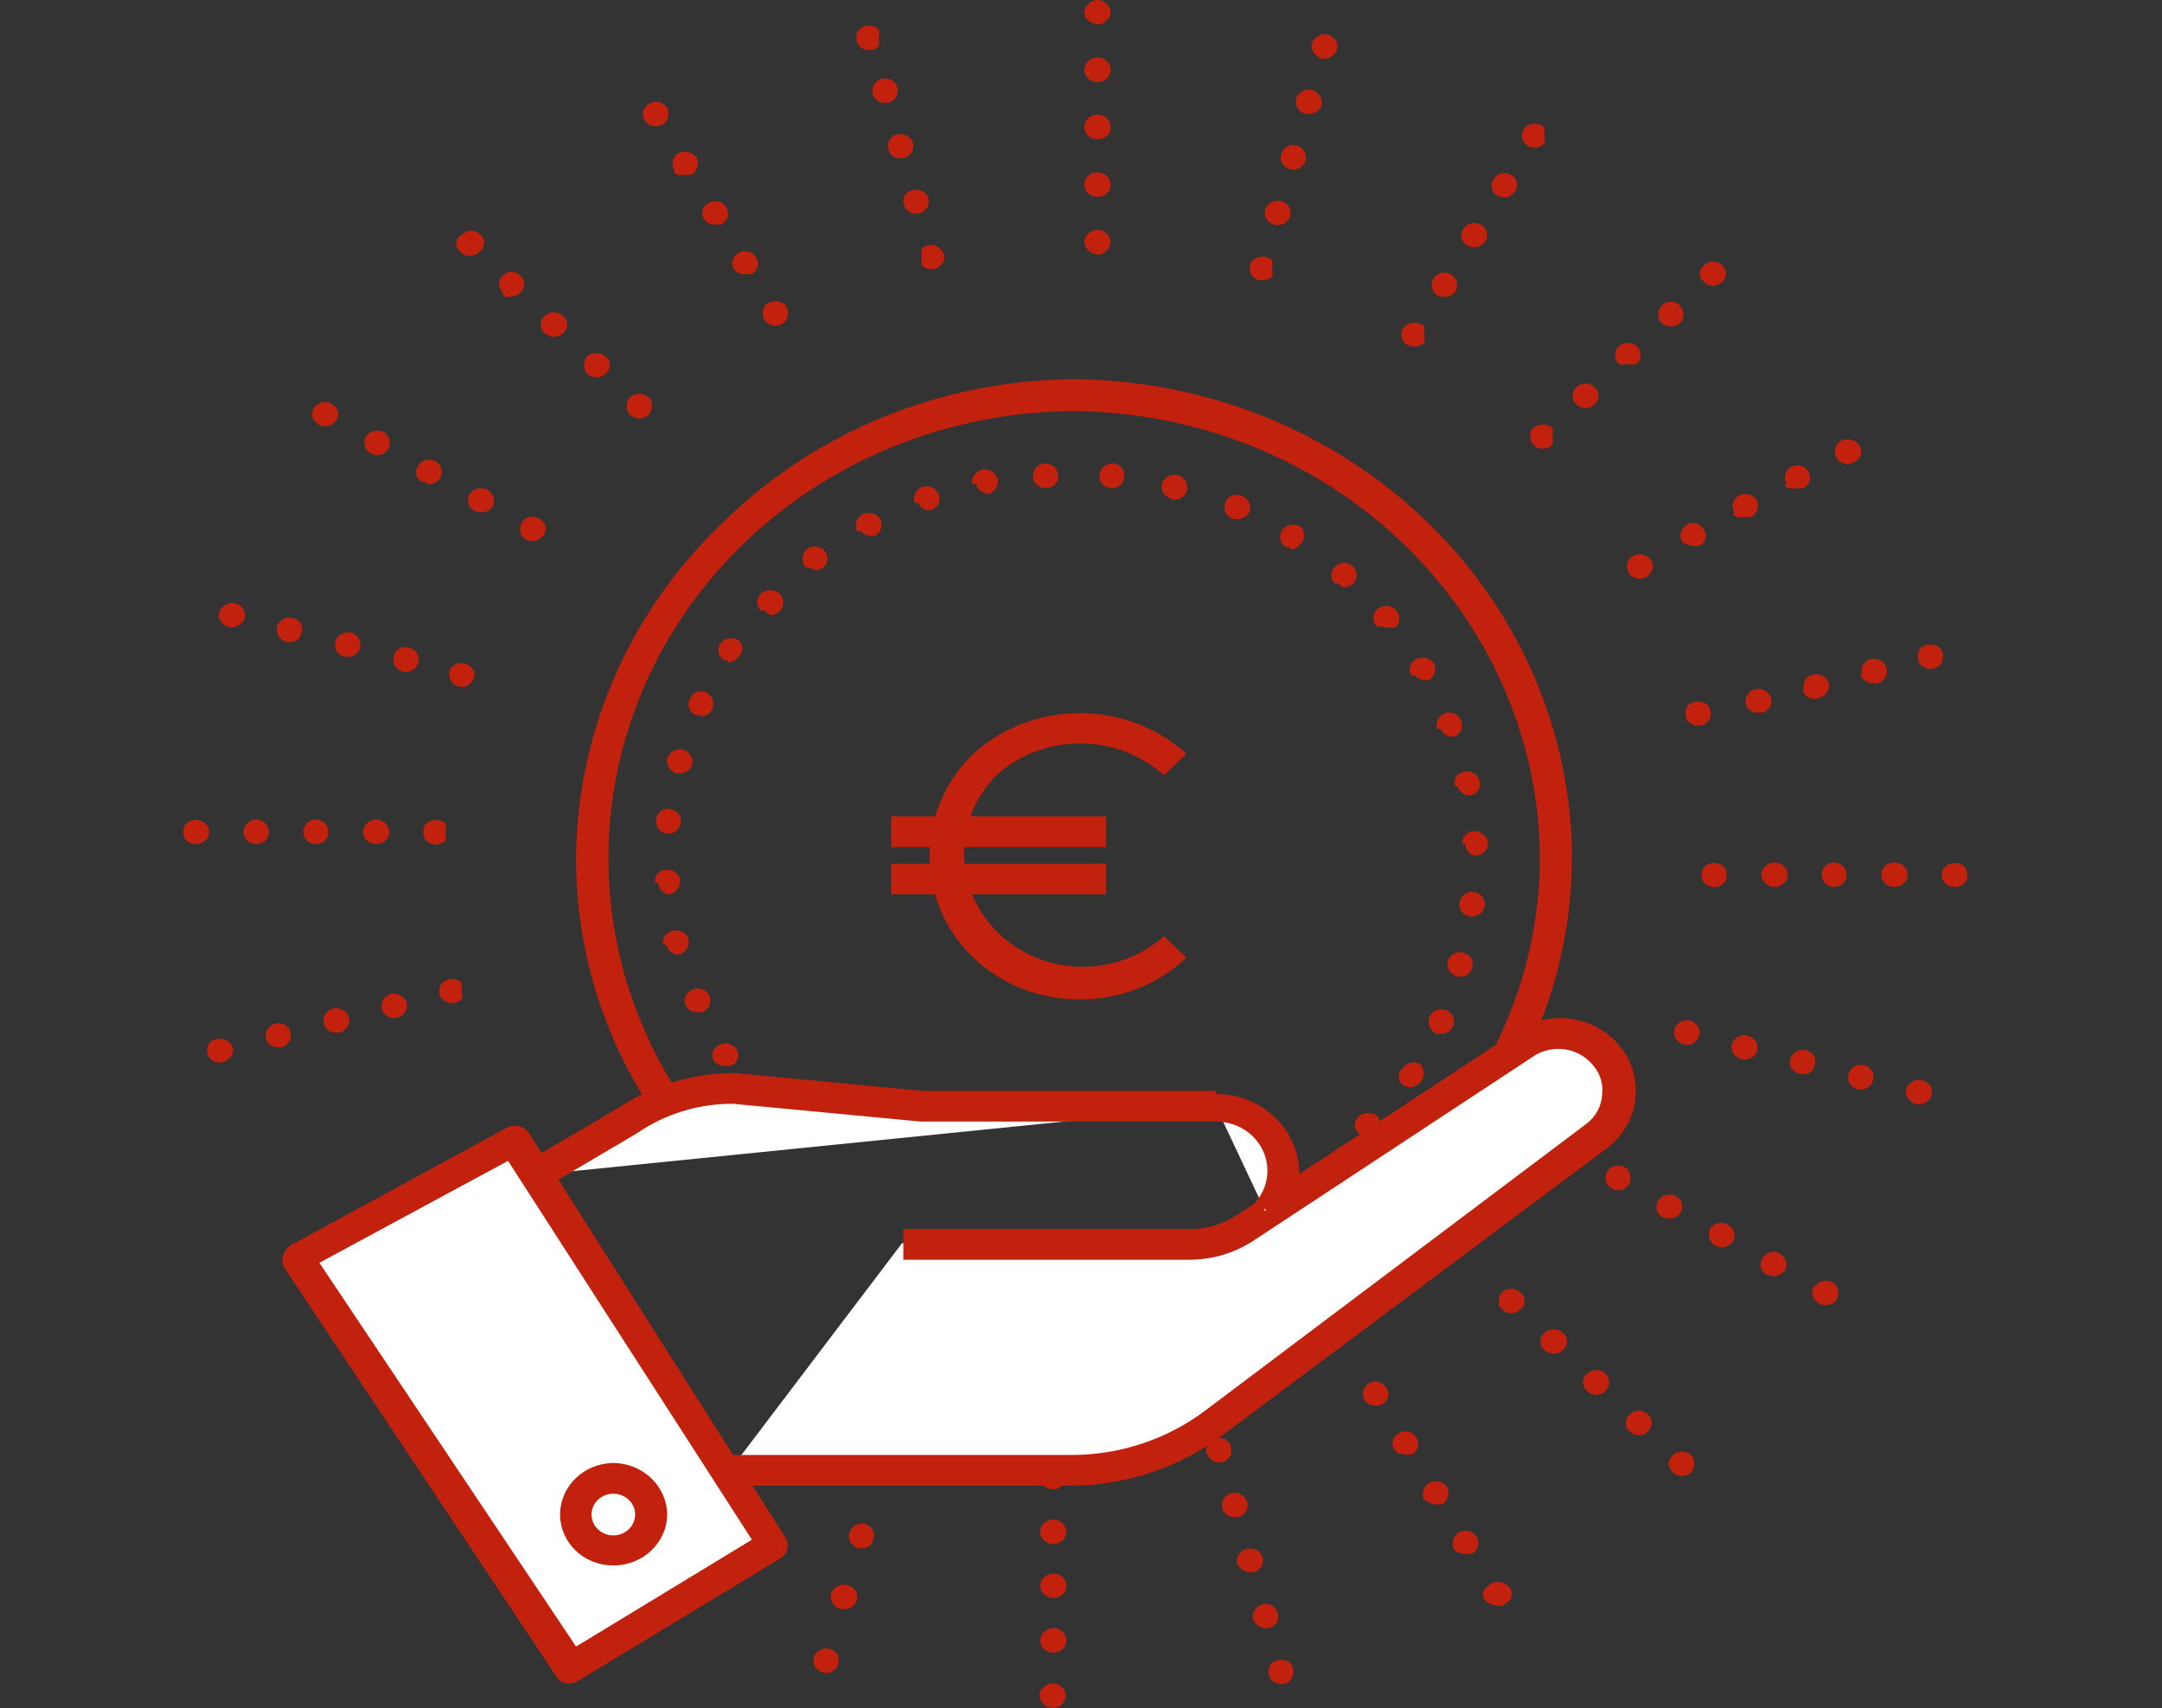 <?xml version="1.0" encoding="UTF-8"?> <svg xmlns="http://www.w3.org/2000/svg" width="100" height="79" viewBox="0 0 100 79" fill="none"><rect x="0" y="0" width="100" height="79" fill="#333333" stroke="none"/><path d="M35.223 51.706C35.15 51.705 35.078 51.688 35.012 51.659C34.946 51.63 34.886 51.588 34.838 51.536C34.78 51.485 34.734 51.424 34.702 51.355C34.671 51.287 34.655 51.213 34.655 51.138C34.655 51.063 34.671 50.989 34.702 50.921C34.734 50.852 34.78 50.791 34.838 50.74C34.949 50.636 35.098 50.578 35.253 50.578C35.408 50.578 35.558 50.636 35.669 50.74C35.765 50.852 35.818 50.993 35.818 51.138C35.818 51.283 35.765 51.424 35.669 51.536C35.613 51.595 35.544 51.642 35.467 51.671C35.39 51.701 35.306 51.713 35.223 51.706V51.706Z" fill="#C1210D"></path><path d="M64.876 50.172C64.819 50.124 64.773 50.066 64.742 49.999C64.711 49.933 64.695 49.862 64.695 49.789C64.695 49.717 64.711 49.645 64.742 49.579C64.773 49.513 64.819 49.454 64.876 49.406C64.918 49.342 64.973 49.286 65.038 49.243C65.103 49.199 65.176 49.169 65.254 49.153C65.331 49.137 65.411 49.136 65.489 49.15C65.567 49.164 65.641 49.193 65.707 49.235V49.235C65.803 49.347 65.856 49.488 65.856 49.633C65.856 49.778 65.803 49.919 65.707 50.031C65.653 50.105 65.582 50.166 65.5 50.211C65.418 50.255 65.326 50.281 65.232 50.286V50.286C65.103 50.288 64.978 50.248 64.876 50.172ZM33.058 49.122C33.01 49.062 32.976 48.994 32.959 48.92C32.942 48.847 32.942 48.772 32.959 48.698C32.976 48.625 33.01 48.556 33.058 48.497C33.105 48.438 33.166 48.389 33.236 48.355C33.302 48.313 33.376 48.284 33.454 48.27C33.532 48.256 33.611 48.257 33.689 48.273C33.766 48.288 33.84 48.319 33.905 48.362C33.97 48.406 34.025 48.461 34.067 48.525V48.525C34.108 48.59 34.134 48.661 34.144 48.736C34.155 48.811 34.148 48.887 34.126 48.959C34.104 49.031 34.066 49.098 34.014 49.156C33.964 49.213 33.901 49.259 33.83 49.292V49.292C33.743 49.32 33.649 49.32 33.562 49.292V49.292C33.47 49.301 33.377 49.291 33.29 49.261C33.203 49.232 33.123 49.184 33.058 49.122ZM66.389 47.787C66.257 47.71 66.158 47.591 66.109 47.45C66.06 47.31 66.065 47.157 66.123 47.02C66.154 46.95 66.201 46.887 66.259 46.835C66.317 46.782 66.385 46.742 66.46 46.715C66.535 46.689 66.615 46.677 66.694 46.68C66.774 46.684 66.852 46.703 66.924 46.736V46.736C66.994 46.769 67.057 46.816 67.109 46.872C67.161 46.929 67.2 46.995 67.225 47.066C67.25 47.137 67.26 47.213 67.254 47.288C67.248 47.363 67.227 47.436 67.191 47.503C67.139 47.602 67.058 47.684 66.958 47.74C66.858 47.795 66.743 47.822 66.627 47.815H66.389V47.787ZM31.722 46.509C31.689 46.44 31.671 46.366 31.669 46.29C31.668 46.215 31.683 46.14 31.714 46.07C31.745 46.001 31.79 45.938 31.848 45.886C31.906 45.835 31.974 45.795 32.049 45.77V45.77C32.12 45.739 32.198 45.721 32.277 45.72C32.356 45.718 32.434 45.733 32.507 45.762C32.58 45.792 32.645 45.836 32.699 45.891C32.753 45.946 32.794 46.011 32.82 46.083V46.083C32.849 46.154 32.862 46.229 32.859 46.305C32.857 46.381 32.838 46.455 32.805 46.524C32.772 46.593 32.724 46.654 32.666 46.706C32.608 46.757 32.539 46.796 32.464 46.821H32.256C32.145 46.825 32.035 46.798 31.94 46.742C31.845 46.687 31.769 46.606 31.722 46.509ZM67.339 45.146C67.204 45.09 67.093 44.993 67.023 44.869C66.953 44.745 66.928 44.603 66.954 44.464V44.464C66.974 44.391 67.01 44.322 67.058 44.262C67.107 44.203 67.168 44.153 67.237 44.115C67.306 44.078 67.382 44.055 67.461 44.047C67.54 44.038 67.62 44.045 67.695 44.066V44.066C67.772 44.086 67.843 44.12 67.905 44.167C67.966 44.214 68.017 44.273 68.053 44.34C68.09 44.406 68.111 44.48 68.116 44.555C68.121 44.63 68.109 44.706 68.081 44.776V44.776C68.054 44.892 67.986 44.994 67.888 45.066C67.791 45.139 67.671 45.177 67.547 45.174H67.339V45.146ZM30.683 43.697C30.666 43.624 30.665 43.549 30.68 43.475C30.695 43.402 30.726 43.332 30.771 43.271C30.815 43.209 30.873 43.157 30.939 43.118C31.006 43.079 31.081 43.054 31.158 43.044V43.044C31.232 43.027 31.309 43.025 31.384 43.038C31.459 43.051 31.531 43.078 31.595 43.117C31.659 43.157 31.713 43.209 31.756 43.27C31.798 43.33 31.827 43.398 31.841 43.47V43.47C31.858 43.545 31.86 43.622 31.845 43.697C31.83 43.772 31.799 43.844 31.755 43.908C31.711 43.971 31.654 44.026 31.587 44.068C31.52 44.11 31.445 44.138 31.366 44.152V44.152C31.236 44.147 31.111 44.099 31.014 44.016C30.917 43.933 30.852 43.82 30.832 43.697H30.683ZM68.052 42.391C67.972 42.388 67.894 42.369 67.823 42.335C67.751 42.301 67.688 42.252 67.638 42.193C67.587 42.134 67.55 42.066 67.53 41.992C67.509 41.918 67.505 41.841 67.517 41.766C67.521 41.69 67.541 41.615 67.576 41.547C67.612 41.479 67.662 41.418 67.724 41.37C67.786 41.322 67.857 41.286 67.934 41.267C68.011 41.247 68.092 41.243 68.171 41.255V41.255C68.323 41.276 68.461 41.353 68.555 41.47C68.649 41.586 68.692 41.733 68.675 41.88V41.88C68.66 42.02 68.591 42.151 68.481 42.245C68.372 42.34 68.229 42.392 68.081 42.391V42.391H68.052ZM30.297 40.829C30.285 40.755 30.288 40.679 30.309 40.607C30.33 40.535 30.368 40.468 30.419 40.411C30.47 40.354 30.533 40.309 30.604 40.278C30.676 40.247 30.753 40.231 30.832 40.232V40.232C30.911 40.224 30.99 40.233 31.066 40.256C31.141 40.279 31.211 40.318 31.269 40.369C31.328 40.42 31.375 40.482 31.407 40.551C31.439 40.621 31.456 40.696 31.455 40.772V40.772C31.457 40.916 31.403 41.057 31.305 41.166C31.207 41.276 31.07 41.348 30.921 41.368C30.79 41.343 30.671 41.276 30.585 41.178C30.499 41.08 30.45 40.957 30.446 40.829H30.297ZM67.636 39.04C67.628 38.964 67.636 38.888 67.661 38.816C67.686 38.743 67.726 38.677 67.779 38.621C67.832 38.565 67.897 38.52 67.97 38.489C68.042 38.458 68.121 38.443 68.2 38.443V38.443C68.361 38.443 68.515 38.502 68.631 38.608C68.747 38.714 68.816 38.858 68.823 39.011V39.011C68.823 39.088 68.807 39.164 68.776 39.235C68.744 39.306 68.698 39.37 68.639 39.423C68.581 39.476 68.512 39.518 68.436 39.544C68.361 39.571 68.281 39.583 68.2 39.579V39.579C68.078 39.547 67.97 39.477 67.894 39.379C67.819 39.281 67.78 39.161 67.785 39.04H67.636ZM30.861 38.557C30.784 38.55 30.71 38.528 30.642 38.492C30.574 38.457 30.514 38.408 30.467 38.349C30.42 38.291 30.386 38.224 30.366 38.152C30.348 38.08 30.344 38.005 30.357 37.932C30.356 37.857 30.372 37.783 30.404 37.715C30.436 37.646 30.484 37.586 30.543 37.537C30.603 37.488 30.673 37.452 30.748 37.432C30.824 37.412 30.903 37.408 30.98 37.421V37.421C31.057 37.428 31.132 37.45 31.2 37.485C31.268 37.521 31.327 37.57 31.375 37.628C31.422 37.687 31.456 37.754 31.475 37.826C31.494 37.898 31.497 37.972 31.485 38.046V38.046C31.477 38.184 31.414 38.314 31.309 38.409C31.204 38.504 31.065 38.557 30.921 38.557V38.557H30.861ZM67.28 36.342C67.263 36.271 67.261 36.197 67.274 36.125C67.287 36.053 67.315 35.985 67.357 35.924C67.398 35.863 67.453 35.811 67.516 35.77C67.579 35.73 67.65 35.702 67.725 35.688V35.688C67.803 35.672 67.884 35.671 67.963 35.685C68.041 35.699 68.116 35.728 68.183 35.77C68.249 35.813 68.306 35.868 68.35 35.932C68.394 35.996 68.423 36.068 68.438 36.143V36.143C68.46 36.216 68.465 36.293 68.452 36.368C68.439 36.444 68.409 36.515 68.363 36.578C68.318 36.641 68.258 36.693 68.189 36.73C68.12 36.768 68.042 36.791 67.963 36.796V36.796C67.842 36.79 67.726 36.748 67.63 36.677C67.535 36.606 67.465 36.509 67.428 36.398L67.28 36.342ZM31.307 35.774C31.157 35.733 31.028 35.642 30.946 35.515C30.864 35.389 30.834 35.238 30.861 35.092V35.092C30.903 34.949 31 34.826 31.131 34.747C31.263 34.668 31.421 34.639 31.574 34.666V34.666C31.73 34.706 31.863 34.803 31.946 34.935C32.029 35.067 32.055 35.225 32.019 35.376V35.376C31.981 35.491 31.906 35.591 31.805 35.663C31.704 35.734 31.581 35.773 31.455 35.774H31.307V35.774ZM66.479 33.729C66.429 33.585 66.439 33.429 66.505 33.292C66.571 33.156 66.689 33.047 66.835 32.99V32.99C66.907 32.964 66.984 32.951 67.061 32.954C67.138 32.957 67.213 32.975 67.283 33.007C67.353 33.039 67.415 33.084 67.465 33.14C67.516 33.196 67.554 33.261 67.577 33.331C67.61 33.401 67.627 33.478 67.626 33.555C67.626 33.632 67.608 33.708 67.574 33.778C67.54 33.848 67.491 33.91 67.43 33.96C67.37 34.011 67.298 34.048 67.221 34.07H67.043C66.949 34.042 66.863 33.994 66.791 33.93C66.719 33.867 66.663 33.788 66.627 33.7L66.479 33.729ZM32.197 33.076C32.125 33.048 32.06 33.007 32.005 32.954C31.951 32.901 31.908 32.838 31.88 32.768C31.852 32.699 31.84 32.625 31.843 32.551C31.847 32.477 31.866 32.404 31.9 32.337V32.337C31.926 32.266 31.967 32.2 32.021 32.145C32.075 32.09 32.141 32.046 32.214 32.017C32.286 31.987 32.365 31.973 32.444 31.974C32.523 31.976 32.6 31.993 32.672 32.025V32.025C32.809 32.097 32.913 32.216 32.962 32.358C33.011 32.5 33.003 32.655 32.939 32.792V32.792C32.902 32.891 32.834 32.978 32.743 33.039C32.653 33.1 32.545 33.133 32.434 33.132C32.4 33.109 32.37 33.08 32.346 33.047L32.197 33.076ZM65.291 31.258C65.249 31.195 65.221 31.125 65.209 31.052C65.197 30.978 65.201 30.903 65.22 30.831C65.24 30.759 65.275 30.692 65.323 30.633C65.371 30.575 65.431 30.526 65.499 30.491V30.491C65.638 30.416 65.802 30.395 65.956 30.432C66.111 30.469 66.245 30.561 66.33 30.69V30.69C66.391 30.824 66.4 30.974 66.357 31.114C66.313 31.255 66.22 31.376 66.093 31.457H65.826C65.672 31.43 65.534 31.349 65.44 31.23L65.291 31.258ZM33.503 30.548C33.436 30.508 33.378 30.455 33.333 30.393C33.288 30.331 33.255 30.26 33.239 30.186C33.222 30.112 33.221 30.036 33.236 29.961C33.251 29.887 33.281 29.816 33.325 29.753V29.753C33.42 29.634 33.558 29.553 33.712 29.527C33.866 29.5 34.024 29.53 34.156 29.611V29.611C34.213 29.659 34.258 29.718 34.289 29.784C34.321 29.85 34.337 29.922 34.337 29.994C34.337 30.067 34.321 30.138 34.289 30.204C34.258 30.271 34.213 30.33 34.156 30.378V30.378C34.103 30.459 34.029 30.526 33.94 30.571C33.851 30.616 33.752 30.637 33.651 30.633V30.633C33.647 30.595 33.647 30.557 33.651 30.52L33.503 30.548ZM63.689 28.986C63.58 28.88 63.519 28.737 63.519 28.588C63.519 28.44 63.58 28.297 63.689 28.191V28.191C63.805 28.085 63.959 28.026 64.119 28.026C64.279 28.026 64.433 28.085 64.549 28.191V28.191C64.66 28.302 64.722 28.449 64.722 28.603C64.722 28.756 64.66 28.903 64.549 29.014V29.014C64.433 29.047 64.309 29.047 64.193 29.014C64.071 29.029 63.947 29.01 63.837 28.958L63.689 28.986ZM35.195 28.248C35.086 28.141 35.025 27.999 35.025 27.85C35.025 27.701 35.086 27.559 35.195 27.452V27.452C35.314 27.352 35.467 27.297 35.625 27.297C35.783 27.297 35.937 27.352 36.056 27.452V27.452C36.166 27.563 36.228 27.711 36.228 27.864C36.228 28.017 36.166 28.165 36.056 28.276V28.276C35.946 28.383 35.797 28.444 35.64 28.446V28.446C35.519 28.402 35.415 28.323 35.343 28.219L35.195 28.248ZM61.759 26.998C61.702 26.947 61.656 26.886 61.624 26.817C61.593 26.749 61.577 26.675 61.577 26.6C61.577 26.526 61.593 26.452 61.624 26.383C61.656 26.315 61.702 26.253 61.759 26.203V26.203C61.812 26.148 61.876 26.104 61.948 26.074C62.019 26.044 62.097 26.028 62.175 26.028C62.253 26.028 62.33 26.044 62.402 26.074C62.473 26.104 62.538 26.148 62.59 26.203V26.203C62.693 26.312 62.749 26.454 62.749 26.6C62.749 26.747 62.693 26.889 62.59 26.998C62.467 27.102 62.31 27.163 62.145 27.168V27.168C62.048 27.125 61.966 27.056 61.908 26.97L61.759 26.998ZM37.273 26.259C37.174 26.143 37.12 25.998 37.12 25.848C37.12 25.698 37.174 25.552 37.273 25.436V25.436C37.383 25.332 37.533 25.274 37.688 25.274C37.843 25.274 37.993 25.332 38.104 25.436V25.436C38.212 25.542 38.273 25.685 38.273 25.834C38.273 25.982 38.212 26.125 38.104 26.231V26.231C38.004 26.313 37.879 26.363 37.748 26.373V26.373C37.629 26.351 37.517 26.302 37.421 26.231L37.273 26.259ZM59.504 25.322C59.434 25.284 59.374 25.233 59.325 25.172C59.277 25.111 59.242 25.041 59.222 24.967C59.203 24.893 59.2 24.816 59.212 24.74C59.225 24.664 59.253 24.592 59.296 24.527V24.527C59.392 24.401 59.533 24.314 59.692 24.283C59.851 24.251 60.017 24.277 60.157 24.357V24.357C60.265 24.463 60.326 24.606 60.326 24.754C60.326 24.903 60.265 25.046 60.157 25.152V25.152C60.104 25.234 60.029 25.3 59.941 25.345C59.852 25.39 59.752 25.412 59.652 25.408C59.646 25.37 59.646 25.332 59.652 25.294L59.504 25.322ZM39.647 24.584C39.579 24.447 39.565 24.29 39.608 24.143C39.652 23.997 39.75 23.871 39.884 23.789C40.027 23.716 40.193 23.7 40.348 23.742C40.503 23.785 40.635 23.883 40.716 24.016V24.016C40.782 24.149 40.795 24.301 40.751 24.443C40.707 24.585 40.61 24.706 40.478 24.783H40.211C40.049 24.755 39.903 24.675 39.795 24.556L39.647 24.584ZM56.951 23.988C56.819 23.911 56.719 23.791 56.67 23.651C56.621 23.511 56.626 23.358 56.684 23.221C56.713 23.152 56.756 23.089 56.812 23.037C56.867 22.985 56.932 22.944 57.005 22.918C57.077 22.891 57.155 22.879 57.232 22.882C57.31 22.886 57.386 22.904 57.456 22.937V22.937C57.603 22.999 57.72 23.114 57.781 23.257C57.841 23.4 57.842 23.56 57.782 23.703V23.703C57.728 23.794 57.65 23.87 57.557 23.925C57.463 23.98 57.357 24.011 57.248 24.016V24.016L56.951 23.988ZM42.318 23.278C42.265 23.141 42.266 22.991 42.32 22.855C42.375 22.718 42.48 22.606 42.615 22.539V22.539C42.691 22.507 42.772 22.491 42.855 22.491C42.937 22.492 43.019 22.508 43.094 22.54C43.17 22.572 43.237 22.619 43.293 22.678C43.348 22.736 43.39 22.805 43.416 22.88V22.88C43.444 22.949 43.457 23.022 43.454 23.096C43.451 23.17 43.433 23.242 43.399 23.309C43.366 23.375 43.319 23.435 43.26 23.483C43.202 23.531 43.134 23.568 43.06 23.59V23.59H42.852C42.763 23.57 42.68 23.528 42.613 23.468C42.545 23.408 42.495 23.333 42.467 23.249L42.318 23.278ZM54.191 23.079C54.035 23.039 53.901 22.942 53.818 22.81C53.735 22.677 53.709 22.519 53.746 22.369V22.369C53.793 22.231 53.892 22.114 54.023 22.041C54.154 21.968 54.309 21.943 54.458 21.971C54.614 22.011 54.747 22.108 54.83 22.24C54.913 22.373 54.939 22.531 54.903 22.681V22.681C54.875 22.804 54.804 22.913 54.701 22.991C54.598 23.069 54.47 23.11 54.339 23.107H54.191V23.079ZM44.96 22.397C44.94 22.248 44.977 22.097 45.064 21.971C45.151 21.846 45.283 21.755 45.435 21.715C45.592 21.69 45.753 21.723 45.886 21.807C46.018 21.892 46.112 22.021 46.147 22.17V22.17C46.175 22.316 46.145 22.467 46.063 22.593C45.98 22.719 45.852 22.811 45.702 22.852V22.852C45.567 22.837 45.441 22.783 45.34 22.696C45.238 22.61 45.168 22.495 45.138 22.369L44.96 22.397ZM51.371 22.568C51.292 22.565 51.215 22.546 51.145 22.512C51.074 22.478 51.013 22.429 50.965 22.369C50.916 22.309 50.883 22.24 50.865 22.166C50.849 22.093 50.849 22.016 50.866 21.943V21.943C50.882 21.797 50.955 21.663 51.071 21.567C51.187 21.472 51.337 21.424 51.49 21.431V21.431C51.567 21.438 51.642 21.46 51.709 21.496C51.777 21.532 51.837 21.58 51.884 21.639C51.931 21.698 51.966 21.765 51.984 21.837C52.004 21.909 52.007 21.983 51.994 22.056V22.056C51.995 22.128 51.979 22.2 51.949 22.266C51.918 22.332 51.874 22.391 51.818 22.439C51.761 22.488 51.695 22.524 51.623 22.546C51.552 22.568 51.476 22.576 51.401 22.568V22.568H51.371ZM48.403 22.568C48.324 22.576 48.244 22.567 48.169 22.544C48.093 22.52 48.024 22.482 47.965 22.431C47.906 22.38 47.859 22.318 47.828 22.248C47.795 22.179 47.779 22.104 47.78 22.028C47.771 21.882 47.822 21.738 47.922 21.627C48.021 21.516 48.162 21.446 48.314 21.431C48.392 21.428 48.47 21.439 48.543 21.464C48.617 21.489 48.685 21.527 48.742 21.578C48.8 21.628 48.847 21.688 48.881 21.756C48.914 21.823 48.934 21.896 48.937 21.971C48.95 22.045 48.946 22.121 48.925 22.193C48.904 22.265 48.867 22.332 48.816 22.389C48.765 22.446 48.702 22.491 48.63 22.522C48.559 22.553 48.481 22.569 48.403 22.568V22.568Z" fill="#C1210D"></path><path d="M63.272 52.614C63.118 52.6 62.973 52.541 62.856 52.444C62.748 52.334 62.676 52.196 62.649 52.046C62.668 51.886 62.741 51.737 62.856 51.62C62.978 51.526 63.13 51.474 63.287 51.474C63.444 51.474 63.596 51.526 63.717 51.62C63.812 51.746 63.873 51.893 63.895 52.046C63.867 52.19 63.807 52.325 63.717 52.444C63.597 52.553 63.438 52.614 63.272 52.614V52.614Z" fill="#C1210D"></path><path d="M31.721 52.984C31.607 52.978 31.496 52.95 31.393 52.901C31.291 52.852 31.201 52.784 31.128 52.7C28.179 48.911 26.605 44.303 26.646 39.579C26.678 36.655 27.316 33.766 28.524 31.08C29.731 28.394 31.484 25.964 33.68 23.931C37.882 19.909 43.558 17.616 49.5 17.541H49.678C55.773 17.585 61.604 19.921 65.913 24.045C70.223 28.168 72.664 33.748 72.711 39.579C72.715 42.735 72.006 45.855 70.633 48.724C70.554 48.897 70.407 49.033 70.223 49.103C70.04 49.172 69.835 49.168 69.654 49.093C69.473 49.018 69.33 48.877 69.258 48.701C69.185 48.525 69.189 48.329 69.268 48.156C70.559 45.486 71.227 42.578 71.227 39.636C71.18 34.181 68.895 28.963 64.864 25.106C60.833 21.248 55.379 19.062 49.678 19.017H49.5C45.53 19.061 41.649 20.151 38.284 22.167C34.919 24.183 32.199 27.047 30.423 30.445C28.647 33.843 27.885 37.644 28.218 41.429C28.552 45.215 29.969 48.839 32.315 51.905C32.451 52.038 32.527 52.216 32.527 52.402C32.527 52.587 32.451 52.766 32.315 52.899C32.136 53 31.923 53.03 31.721 52.984Z" fill="#C1210D"></path><path d="M49.945 46.225C49.032 46.23 48.126 46.062 47.28 45.731C46.434 45.399 45.666 44.911 45.018 44.293C43.721 43.038 42.993 41.344 42.993 39.579C42.993 37.813 43.721 36.119 45.018 34.864C46.348 33.656 48.111 32.982 49.945 32.982C51.779 32.982 53.543 33.656 54.873 34.864L53.834 35.858C52.787 34.912 51.401 34.384 49.96 34.384C48.52 34.384 47.134 34.912 46.087 35.858C45.108 36.852 44.572 38.17 44.592 39.535C44.612 40.9 45.186 42.203 46.192 43.17C47.199 44.138 48.559 44.692 49.986 44.716C51.412 44.74 52.792 44.232 53.834 43.299L54.873 44.293C54.225 44.911 53.457 45.399 52.611 45.731C51.765 46.062 50.859 46.23 49.945 46.225V46.225Z" fill="#C1210D"></path><path d="M51.162 37.761H41.219V39.181H51.162V37.761Z" fill="#C1210D"></path><path d="M24.717 54.347L29.021 51.819C30.477 50.854 32.207 50.338 33.978 50.342L42.585 51.166H56.239" fill="white"></path><path d="M25.132 54.971L24.331 53.75L28.634 51.223C30.204 50.183 32.068 49.628 33.977 49.632L42.673 50.456H56.238V51.876H42.584L33.888 51.052C32.301 51.05 30.753 51.527 29.465 52.416L25.132 54.971Z" fill="#C1210D"></path><path d="M41.724 57.499H54.991C55.912 57.493 56.811 57.227 57.573 56.732L70.544 48.212C71.096 47.844 71.771 47.683 72.44 47.762C73.108 47.84 73.723 48.153 74.165 48.638V48.638C74.416 48.907 74.606 49.223 74.725 49.566C74.843 49.908 74.887 50.27 74.853 50.629C74.82 50.988 74.71 51.337 74.531 51.654C74.351 51.971 74.105 52.25 73.809 52.472L56.178 65.764C54.281 67.185 51.94 67.956 49.53 67.95H33.799" fill="white"></path><path d="M49.53 68.717H33.799V67.297H49.53C51.779 67.302 53.964 66.582 55.733 65.252L73.364 51.989C73.582 51.827 73.762 51.62 73.89 51.385C74.018 51.15 74.092 50.891 74.106 50.626C74.136 50.364 74.107 50.099 74.02 49.849C73.933 49.599 73.79 49.37 73.601 49.178C73.279 48.824 72.834 48.593 72.347 48.531C71.861 48.468 71.368 48.577 70.96 48.837L58.019 57.357C57.149 57.942 56.114 58.259 55.05 58.266H41.783V56.846H55.05C55.826 56.848 56.583 56.62 57.217 56.193L70.188 47.673C70.736 47.315 71.379 47.114 72.042 47.092C72.705 47.071 73.361 47.23 73.934 47.551C74.506 47.873 74.971 48.343 75.275 48.908C75.578 49.472 75.708 50.107 75.649 50.74C75.612 51.197 75.477 51.643 75.252 52.048C75.027 52.454 74.718 52.811 74.343 53.097L56.535 66.388C54.534 67.886 52.07 68.705 49.53 68.717V68.717Z" fill="#C1210D"></path><path d="M56.238 51.166C56.64 51.166 57.039 51.243 57.409 51.395C57.779 51.547 58.113 51.769 58.391 52.047C58.669 52.326 58.884 52.656 59.024 53.018C59.164 53.379 59.226 53.763 59.206 54.148C59.202 54.828 58.962 55.487 58.523 56.023" fill="white"></path><path d="M59.236 56.477L58.078 55.596C58.366 55.263 58.548 54.859 58.605 54.43C58.661 54.001 58.588 53.566 58.395 53.176C58.202 52.785 57.896 52.456 57.514 52.225C57.132 51.995 56.689 51.874 56.238 51.876V50.598C57.261 50.598 58.243 50.987 58.966 51.679C59.69 52.371 60.096 53.31 60.096 54.29C60.069 55.089 59.766 55.858 59.236 56.477V56.477Z" fill="#C1210D"></path><path d="M26.379 77.152L13.735 58.18L23.708 52.727L35.758 71.443L26.379 77.152Z" fill="white"></path><path d="M26.378 77.862H26.2C26.11 77.846 26.024 77.812 25.947 77.763C25.871 77.715 25.805 77.651 25.755 77.578L13.111 58.578C13.043 58.404 13.043 58.212 13.111 58.038C13.134 57.943 13.178 57.854 13.239 57.776C13.301 57.698 13.378 57.632 13.467 57.584L23.44 52.16C23.608 52.071 23.804 52.045 23.99 52.087C24.177 52.129 24.34 52.236 24.449 52.387L36.322 71.103C36.424 71.258 36.46 71.445 36.421 71.626C36.383 71.806 36.272 71.964 36.114 72.068L26.734 77.748C26.63 77.819 26.506 77.858 26.378 77.862V77.862ZM14.773 58.408L26.645 76.158L34.778 71.216L23.499 53.693L14.773 58.408Z" fill="#C1210D"></path><path d="M51.162 39.947H41.219V41.367H51.162V39.947Z" fill="#C1210D"></path><path d="M28.398 71.728C29.365 71.728 30.149 70.978 30.149 70.052C30.149 69.127 29.365 68.376 28.398 68.376C27.43 68.376 26.646 69.127 26.646 70.052C26.646 70.978 27.43 71.728 28.398 71.728Z" fill="white"></path><path d="M28.368 72.409C27.715 72.409 27.088 72.161 26.626 71.719C26.164 71.277 25.905 70.677 25.905 70.052C25.905 69.424 26.163 68.822 26.625 68.375C27.086 67.929 27.712 67.674 28.368 67.666C29.027 67.674 29.657 67.928 30.123 68.373C30.589 68.819 30.854 69.422 30.862 70.052C30.854 70.68 30.588 71.279 30.121 71.721C29.654 72.162 29.024 72.409 28.368 72.409V72.409ZM28.368 69.087C28.169 69.087 27.974 69.143 27.808 69.249C27.642 69.355 27.512 69.506 27.436 69.683C27.36 69.859 27.34 70.053 27.379 70.24C27.418 70.428 27.514 70.6 27.655 70.735C27.796 70.87 27.976 70.962 28.171 70.999C28.367 71.037 28.57 71.017 28.755 70.944C28.939 70.871 29.096 70.747 29.207 70.589C29.318 70.43 29.378 70.243 29.378 70.052C29.378 69.925 29.351 69.8 29.301 69.683C29.25 69.566 29.176 69.459 29.082 69.369C28.988 69.28 28.877 69.209 28.755 69.16C28.632 69.112 28.501 69.087 28.368 69.087V69.087Z" fill="#C1210D"></path><path d="M9.076 39.039C8.916 39.035 8.761 38.986 8.631 38.897C8.577 38.839 8.536 38.772 8.51 38.699C8.485 38.625 8.475 38.548 8.482 38.471C8.478 38.398 8.488 38.326 8.514 38.258C8.539 38.189 8.579 38.127 8.631 38.073C8.745 37.975 8.893 37.921 9.046 37.921C9.199 37.921 9.347 37.975 9.462 38.073C9.527 38.119 9.58 38.179 9.616 38.248C9.652 38.317 9.671 38.394 9.669 38.471C9.673 38.553 9.656 38.634 9.62 38.708C9.584 38.782 9.529 38.847 9.462 38.897C9.354 38.985 9.218 39.035 9.076 39.039Z" fill="#C1210D"></path><path d="M16.793 38.5C16.792 38.346 16.854 38.199 16.964 38.088C17.075 37.977 17.226 37.911 17.386 37.903V37.903C17.551 37.903 17.71 37.966 17.827 38.078C17.944 38.19 18.009 38.342 18.009 38.5C18.006 38.574 17.986 38.648 17.953 38.715C17.92 38.783 17.873 38.843 17.815 38.893C17.757 38.943 17.689 38.982 17.616 39.007C17.542 39.032 17.464 39.043 17.386 39.039V39.039C17.234 39.039 17.087 38.984 16.977 38.883C16.866 38.783 16.8 38.645 16.793 38.5V38.5ZM14.032 38.5C14.028 38.423 14.04 38.346 14.069 38.274C14.097 38.201 14.14 38.135 14.195 38.08C14.251 38.024 14.318 37.979 14.392 37.949C14.466 37.919 14.545 37.903 14.626 37.903V37.903C14.704 37.907 14.78 37.925 14.851 37.957C14.921 37.989 14.985 38.034 15.037 38.09C15.089 38.145 15.13 38.21 15.156 38.28C15.182 38.35 15.194 38.425 15.19 38.5V38.5C15.19 38.643 15.13 38.78 15.024 38.881C14.919 38.983 14.775 39.039 14.626 39.039V39.039C14.549 39.043 14.473 39.032 14.401 39.007C14.329 38.981 14.263 38.942 14.208 38.892C14.152 38.841 14.108 38.78 14.078 38.713C14.048 38.646 14.032 38.573 14.032 38.5ZM11.272 38.5C11.268 38.425 11.279 38.35 11.305 38.28C11.332 38.21 11.372 38.145 11.424 38.09C11.477 38.034 11.54 37.989 11.611 37.957C11.681 37.925 11.758 37.907 11.836 37.903C11.916 37.903 11.996 37.919 12.07 37.949C12.144 37.979 12.211 38.024 12.266 38.08C12.322 38.135 12.365 38.201 12.393 38.274C12.421 38.346 12.433 38.423 12.429 38.5C12.43 38.573 12.414 38.646 12.384 38.713C12.354 38.78 12.309 38.841 12.254 38.892C12.198 38.942 12.133 38.981 12.061 39.007C11.989 39.032 11.912 39.043 11.836 39.039C11.686 39.039 11.543 38.983 11.437 38.881C11.331 38.78 11.272 38.643 11.272 38.5V38.5Z" fill="#C1210D"></path><path d="M20.176 39.067C20.093 39.07 20.011 39.056 19.934 39.027C19.858 38.997 19.788 38.953 19.731 38.897C19.679 38.843 19.64 38.781 19.614 38.712C19.588 38.644 19.578 38.571 19.582 38.499C19.575 38.422 19.585 38.345 19.61 38.271C19.636 38.198 19.677 38.131 19.731 38.073C19.852 37.978 20.004 37.927 20.161 37.927C20.318 37.927 20.47 37.978 20.591 38.073C20.649 38.21 20.649 38.362 20.591 38.499C20.644 38.627 20.644 38.769 20.591 38.897C20.479 38.999 20.331 39.059 20.176 39.067V39.067Z" fill="#C1210D"></path><path d="M10.203 49.149C10.116 49.154 10.028 49.142 9.946 49.112C9.865 49.083 9.79 49.038 9.728 48.979C9.631 48.867 9.579 48.726 9.579 48.581C9.579 48.436 9.631 48.296 9.728 48.184C9.85 48.089 10.002 48.038 10.158 48.038C10.315 48.038 10.467 48.089 10.589 48.184C10.709 48.286 10.783 48.428 10.796 48.581C10.778 48.726 10.709 48.86 10.602 48.963C10.494 49.066 10.354 49.132 10.203 49.149V49.149Z" fill="#C1210D"></path><path d="M12.311 48.042C12.288 47.973 12.28 47.9 12.287 47.828C12.294 47.757 12.317 47.687 12.353 47.623C12.389 47.559 12.438 47.503 12.497 47.458C12.556 47.413 12.624 47.38 12.697 47.36V47.36C12.773 47.334 12.853 47.324 12.934 47.331C13.014 47.337 13.092 47.36 13.162 47.398C13.232 47.435 13.293 47.487 13.341 47.549C13.389 47.611 13.422 47.682 13.439 47.758V47.758C13.475 47.901 13.452 48.052 13.375 48.179C13.297 48.306 13.171 48.4 13.023 48.44H12.875C12.746 48.45 12.619 48.415 12.515 48.342C12.411 48.269 12.339 48.162 12.311 48.042V48.042ZM14.982 47.36C14.944 47.214 14.966 47.059 15.044 46.927C15.121 46.795 15.247 46.696 15.398 46.65V46.65C15.551 46.614 15.713 46.636 15.851 46.709C15.988 46.783 16.091 46.904 16.14 47.048C16.177 47.195 16.155 47.35 16.078 47.481C16.001 47.613 15.874 47.712 15.724 47.758H15.457C15.345 47.745 15.241 47.7 15.156 47.629C15.071 47.558 15.011 47.464 14.982 47.36V47.36ZM17.653 46.679C17.617 46.528 17.643 46.37 17.726 46.238C17.809 46.105 17.943 46.009 18.099 45.969C18.247 45.941 18.402 45.966 18.533 46.039C18.664 46.112 18.763 46.228 18.811 46.366V46.366C18.847 46.517 18.821 46.675 18.738 46.807C18.655 46.94 18.521 47.036 18.366 47.076V47.076C18.217 47.105 18.062 47.08 17.931 47.007C17.8 46.933 17.701 46.817 17.653 46.679V46.679Z" fill="#C1210D"></path><path d="M20.918 46.395C20.835 46.398 20.753 46.385 20.676 46.355C20.599 46.326 20.53 46.282 20.472 46.225C20.416 46.175 20.373 46.113 20.347 46.044C20.321 45.974 20.313 45.9 20.324 45.828C20.32 45.755 20.33 45.682 20.356 45.614C20.381 45.546 20.421 45.483 20.472 45.43C20.594 45.335 20.746 45.284 20.903 45.284C21.059 45.284 21.212 45.335 21.333 45.43C21.386 45.557 21.386 45.7 21.333 45.828C21.365 45.889 21.381 45.957 21.381 46.026C21.381 46.095 21.365 46.163 21.333 46.225C21.281 46.281 21.217 46.325 21.145 46.354C21.073 46.384 20.996 46.398 20.918 46.395V46.395Z" fill="#C1210D"></path><path d="M38.192 77.38C38.119 77.378 38.047 77.362 37.981 77.333C37.914 77.303 37.855 77.261 37.806 77.209C37.745 77.162 37.696 77.102 37.665 77.032C37.634 76.963 37.621 76.887 37.628 76.812C37.618 76.736 37.629 76.659 37.661 76.59C37.692 76.52 37.742 76.459 37.806 76.414C37.859 76.359 37.923 76.315 37.995 76.285C38.066 76.255 38.144 76.239 38.222 76.239C38.3 76.239 38.377 76.255 38.449 76.285C38.52 76.315 38.584 76.359 38.637 76.414C38.694 76.464 38.737 76.526 38.763 76.595C38.789 76.665 38.797 76.739 38.786 76.812C38.79 76.884 38.779 76.957 38.754 77.025C38.728 77.093 38.689 77.156 38.637 77.209C38.58 77.266 38.51 77.31 38.434 77.339C38.357 77.369 38.275 77.382 38.192 77.38Z" fill="#C1210D"></path><path d="M38.874 74.426C38.725 74.386 38.596 74.294 38.514 74.168C38.431 74.042 38.401 73.891 38.429 73.745V73.745C38.45 73.668 38.486 73.595 38.536 73.532C38.587 73.469 38.649 73.416 38.721 73.376C38.793 73.337 38.873 73.311 38.955 73.301C39.037 73.291 39.121 73.297 39.201 73.319V73.319C39.277 73.335 39.349 73.366 39.412 73.409C39.476 73.453 39.53 73.508 39.571 73.571C39.612 73.634 39.64 73.705 39.653 73.778C39.666 73.852 39.664 73.927 39.646 74V74C39.608 74.123 39.53 74.23 39.423 74.307C39.316 74.383 39.186 74.425 39.053 74.426H38.904H38.874ZM39.676 71.586C39.603 71.567 39.535 71.533 39.476 71.488C39.417 71.443 39.368 71.387 39.332 71.323C39.296 71.26 39.274 71.19 39.266 71.118C39.259 71.046 39.267 70.973 39.29 70.904V70.904C39.307 70.832 39.34 70.763 39.385 70.702C39.43 70.641 39.488 70.59 39.554 70.55C39.62 70.511 39.694 70.484 39.771 70.472C39.847 70.459 39.926 70.462 40.002 70.478V70.478C40.078 70.498 40.15 70.532 40.211 70.579C40.273 70.626 40.324 70.685 40.36 70.752C40.396 70.819 40.417 70.892 40.422 70.967C40.427 71.042 40.416 71.118 40.388 71.189V71.189C40.373 71.311 40.309 71.424 40.21 71.504C40.111 71.583 39.983 71.623 39.854 71.615H39.676V71.586Z" fill="#C1210D"></path><path d="M40.656 68.603C40.582 68.606 40.509 68.591 40.442 68.562C40.375 68.532 40.316 68.488 40.27 68.433C40.158 68.328 40.094 68.185 40.092 68.035C40.087 67.96 40.101 67.885 40.132 67.816C40.163 67.747 40.21 67.686 40.27 67.638C40.323 67.583 40.387 67.539 40.459 67.508C40.53 67.478 40.608 67.463 40.686 67.463C40.764 67.463 40.841 67.478 40.913 67.508C40.984 67.539 41.049 67.583 41.101 67.638C41.19 67.754 41.242 67.892 41.25 68.035C41.254 68.108 41.243 68.18 41.218 68.249C41.192 68.317 41.153 68.38 41.101 68.433C41.044 68.489 40.974 68.534 40.898 68.563C40.821 68.592 40.739 68.606 40.656 68.603V68.603Z" fill="#C1210D"></path><path d="M48.669 78.998C48.523 78.992 48.384 78.931 48.283 78.828C48.163 78.726 48.089 78.584 48.076 78.43C48.075 78.353 48.093 78.276 48.129 78.207C48.165 78.138 48.218 78.078 48.283 78.033C48.336 77.978 48.401 77.934 48.472 77.903C48.544 77.874 48.621 77.858 48.699 77.858C48.777 77.858 48.855 77.874 48.926 77.903C48.998 77.934 49.062 77.978 49.115 78.033C49.175 78.081 49.222 78.142 49.253 78.211C49.284 78.28 49.297 78.355 49.293 78.43C49.291 78.58 49.227 78.723 49.115 78.828C49.059 78.888 48.99 78.934 48.913 78.964C48.836 78.993 48.752 79.005 48.669 78.998V78.998Z" fill="#C1210D"></path><path d="M48.106 75.875C48.113 75.726 48.178 75.586 48.288 75.481C48.398 75.376 48.544 75.314 48.7 75.307V75.307C48.78 75.303 48.86 75.315 48.936 75.342C49.011 75.368 49.08 75.41 49.139 75.463C49.197 75.516 49.243 75.58 49.275 75.651C49.307 75.722 49.323 75.798 49.323 75.875V75.875C49.323 75.952 49.307 76.028 49.275 76.099C49.243 76.17 49.197 76.234 49.139 76.287C49.08 76.34 49.011 76.381 48.936 76.408C48.86 76.435 48.78 76.447 48.7 76.443V76.443C48.544 76.436 48.398 76.374 48.288 76.269C48.178 76.164 48.113 76.023 48.106 75.875V75.875ZM48.106 73.347C48.113 73.199 48.178 73.058 48.288 72.953C48.398 72.848 48.544 72.786 48.7 72.779V72.779C48.78 72.775 48.86 72.787 48.936 72.814C49.011 72.841 49.08 72.882 49.139 72.935C49.197 72.988 49.243 73.052 49.275 73.123C49.307 73.194 49.323 73.27 49.323 73.347V73.347C49.323 73.424 49.307 73.501 49.275 73.571C49.243 73.642 49.197 73.706 49.139 73.759C49.08 73.812 49.011 73.854 48.936 73.88C48.86 73.907 48.78 73.919 48.7 73.915C48.539 73.908 48.388 73.842 48.278 73.731C48.167 73.62 48.106 73.472 48.106 73.319V73.347ZM48.106 70.848C48.113 70.7 48.178 70.559 48.288 70.454C48.398 70.349 48.544 70.287 48.7 70.28V70.28C48.78 70.276 48.86 70.288 48.936 70.315C49.011 70.342 49.08 70.383 49.139 70.436C49.197 70.489 49.243 70.553 49.275 70.624C49.307 70.695 49.323 70.771 49.323 70.848V70.848C49.323 70.925 49.307 71.001 49.275 71.072C49.243 71.143 49.197 71.207 49.139 71.26C49.08 71.313 49.011 71.354 48.936 71.381C48.86 71.408 48.78 71.42 48.7 71.416V71.416C48.544 71.409 48.398 71.347 48.288 71.242C48.178 71.137 48.113 70.996 48.106 70.848V70.848Z" fill="#C1210D"></path><path d="M48.67 68.888C48.523 68.881 48.384 68.82 48.284 68.717C48.216 68.673 48.161 68.614 48.123 68.544C48.085 68.475 48.065 68.398 48.065 68.32C48.065 68.242 48.085 68.164 48.123 68.095C48.161 68.026 48.216 67.966 48.284 67.922C48.395 67.818 48.544 67.76 48.699 67.76C48.855 67.76 49.004 67.818 49.115 67.922C49.172 67.973 49.218 68.034 49.25 68.103C49.281 68.171 49.297 68.245 49.297 68.32C49.297 68.394 49.281 68.468 49.25 68.537C49.218 68.605 49.172 68.667 49.115 68.717C49.06 68.777 48.991 68.823 48.913 68.853C48.836 68.883 48.752 68.894 48.67 68.888V68.888Z" fill="#C1210D"></path><path d="M59.266 77.891C59.183 77.894 59.101 77.88 59.025 77.851C58.948 77.821 58.878 77.777 58.821 77.721C58.724 77.609 58.671 77.468 58.671 77.323C58.671 77.178 58.724 77.037 58.821 76.925C58.94 76.826 59.093 76.77 59.251 76.77C59.409 76.77 59.562 76.826 59.681 76.925C59.778 77.037 59.831 77.178 59.831 77.323C59.831 77.468 59.778 77.609 59.681 77.721C59.572 77.828 59.422 77.889 59.266 77.891V77.891Z" fill="#C1210D"></path><path d="M57.96 74.908C57.924 74.758 57.95 74.6 58.033 74.467C58.116 74.335 58.249 74.238 58.405 74.198V74.198C58.477 74.181 58.552 74.178 58.626 74.189C58.699 74.2 58.77 74.224 58.833 74.261C58.896 74.298 58.952 74.347 58.995 74.404C59.039 74.462 59.071 74.527 59.088 74.596V74.596C59.115 74.666 59.127 74.742 59.122 74.817C59.117 74.892 59.096 74.966 59.06 75.033C59.023 75.1 58.973 75.159 58.911 75.206C58.85 75.252 58.778 75.287 58.702 75.306H58.554C58.424 75.307 58.297 75.269 58.19 75.198C58.084 75.127 58.004 75.025 57.96 74.908V74.908ZM57.218 72.324C57.19 72.177 57.22 72.026 57.303 71.9C57.385 71.774 57.514 71.682 57.663 71.642V71.642C57.739 71.621 57.819 71.614 57.898 71.622C57.977 71.631 58.053 71.654 58.122 71.691C58.191 71.728 58.252 71.778 58.301 71.838C58.349 71.898 58.385 71.966 58.405 72.04V72.04C58.423 72.112 58.425 72.188 58.413 72.261C58.4 72.335 58.372 72.406 58.33 72.469C58.289 72.532 58.235 72.587 58.172 72.63C58.108 72.674 58.036 72.705 57.96 72.721C57.808 72.74 57.654 72.712 57.52 72.64C57.387 72.569 57.281 72.458 57.218 72.324ZM56.535 69.768C56.498 69.621 56.52 69.466 56.597 69.334C56.674 69.203 56.801 69.104 56.951 69.058V69.058C57.108 69.023 57.273 69.048 57.412 69.127C57.55 69.207 57.651 69.335 57.693 69.484C57.73 69.627 57.707 69.778 57.629 69.905C57.552 70.032 57.426 70.125 57.278 70.165H57.01C56.899 70.152 56.794 70.107 56.709 70.036C56.625 69.965 56.564 69.872 56.535 69.768V69.768Z" fill="#C1210D"></path><path d="M56.357 67.638C56.284 67.637 56.212 67.621 56.145 67.591C56.079 67.562 56.02 67.52 55.971 67.468C55.913 67.418 55.867 67.357 55.836 67.288C55.805 67.219 55.79 67.145 55.793 67.07C55.795 66.92 55.859 66.778 55.971 66.673C56.082 66.569 56.231 66.51 56.386 66.51C56.542 66.51 56.691 66.569 56.802 66.673C56.853 66.726 56.893 66.789 56.918 66.857C56.944 66.925 56.955 66.998 56.95 67.07C56.961 67.143 56.953 67.217 56.927 67.287C56.901 67.356 56.858 67.418 56.802 67.468C56.747 67.528 56.678 67.574 56.6 67.603C56.523 67.633 56.44 67.645 56.357 67.638V67.638Z" fill="#C1210D"></path><path d="M69.179 74.256C69.01 74.245 68.851 74.174 68.734 74.057C68.68 74.011 68.638 73.954 68.612 73.89C68.586 73.825 68.577 73.756 68.585 73.688C68.605 73.609 68.641 73.536 68.692 73.472C68.743 73.409 68.808 73.356 68.882 73.318C68.996 73.221 69.144 73.166 69.298 73.166C69.451 73.166 69.599 73.221 69.713 73.318C69.781 73.368 69.835 73.433 69.871 73.507C69.907 73.581 69.924 73.663 69.921 73.744C69.923 73.818 69.904 73.891 69.868 73.955C69.832 74.02 69.778 74.074 69.713 74.114C69.649 74.185 69.563 74.236 69.469 74.261C69.374 74.286 69.273 74.284 69.179 74.256V74.256Z" fill="#C1210D"></path><path d="M67.25 71.671C67.181 71.533 67.168 71.377 67.211 71.23C67.255 71.084 67.353 70.958 67.487 70.876V70.876C67.63 70.803 67.796 70.787 67.951 70.829C68.106 70.871 68.237 70.969 68.318 71.103V71.103C68.385 71.236 68.398 71.388 68.354 71.53C68.31 71.671 68.213 71.793 68.081 71.87V71.87H67.814C67.71 71.878 67.606 71.864 67.509 71.83C67.411 71.795 67.323 71.741 67.25 71.671V71.671ZM65.855 69.37C65.795 69.229 65.789 69.072 65.838 68.927C65.887 68.781 65.987 68.657 66.122 68.575V68.575C66.258 68.509 66.414 68.492 66.562 68.529C66.71 68.566 66.838 68.653 66.923 68.774C66.995 68.908 67.013 69.062 66.975 69.209C66.937 69.355 66.844 69.483 66.716 69.569V69.569C66.599 69.597 66.476 69.597 66.359 69.569V69.569C66.191 69.555 66.033 69.485 65.914 69.37H65.855ZM64.49 67.041C64.449 66.977 64.422 66.905 64.412 66.831C64.402 66.756 64.408 66.68 64.43 66.608C64.453 66.535 64.491 66.469 64.542 66.411C64.593 66.354 64.656 66.307 64.727 66.275V66.275C64.791 66.239 64.862 66.216 64.936 66.207C65.009 66.198 65.084 66.202 65.156 66.221C65.228 66.239 65.295 66.271 65.354 66.314C65.412 66.358 65.462 66.412 65.499 66.474C65.542 66.537 65.573 66.608 65.588 66.682C65.602 66.756 65.601 66.833 65.585 66.907C65.568 66.981 65.536 67.051 65.491 67.113C65.445 67.175 65.388 67.228 65.32 67.269V67.269C65.214 67.298 65.101 67.298 64.994 67.269V67.269C64.897 67.273 64.8 67.255 64.712 67.215C64.624 67.176 64.548 67.116 64.49 67.041V67.041Z" fill="#C1210D"></path><path d="M63.629 65.026C63.478 65.022 63.332 64.972 63.213 64.884C63.154 64.829 63.108 64.762 63.077 64.689C63.046 64.615 63.032 64.537 63.035 64.458C63.037 64.308 63.101 64.165 63.213 64.06C63.266 64.01 63.328 63.969 63.397 63.942C63.465 63.914 63.539 63.9 63.614 63.9C63.688 63.9 63.762 63.914 63.831 63.942C63.9 63.969 63.962 64.01 64.014 64.06C64.135 64.162 64.209 64.305 64.222 64.458C64.222 64.532 64.207 64.606 64.177 64.675C64.147 64.744 64.103 64.807 64.048 64.859C63.993 64.912 63.928 64.954 63.856 64.983C63.784 65.011 63.706 65.026 63.629 65.026Z" fill="#C1210D"></path><path d="M77.787 68.263C77.63 68.261 77.481 68.2 77.371 68.093C77.256 67.987 77.182 67.847 77.164 67.695C77.19 67.546 77.263 67.407 77.371 67.297C77.49 67.198 77.644 67.143 77.802 67.143C77.96 67.143 78.113 67.198 78.232 67.297C78.312 67.418 78.362 67.554 78.381 67.695C78.368 67.838 78.317 67.975 78.232 68.093C78.174 68.149 78.105 68.194 78.028 68.223C77.952 68.252 77.87 68.266 77.787 68.263V68.263Z" fill="#C1210D"></path><path d="M75.382 66.218C75.325 66.167 75.279 66.106 75.247 66.037C75.216 65.969 75.2 65.895 75.2 65.82C75.2 65.746 75.216 65.672 75.247 65.603C75.279 65.535 75.325 65.473 75.382 65.423V65.423C75.435 65.368 75.499 65.324 75.571 65.293C75.642 65.263 75.72 65.248 75.798 65.248C75.876 65.248 75.953 65.263 76.025 65.293C76.096 65.324 76.16 65.368 76.213 65.423V65.423C76.271 65.473 76.317 65.535 76.348 65.603C76.38 65.672 76.396 65.746 76.396 65.82C76.396 65.895 76.38 65.969 76.348 66.037C76.317 66.106 76.271 66.167 76.213 66.218V66.218C76.155 66.274 76.086 66.319 76.009 66.348C75.933 66.377 75.851 66.391 75.768 66.388V66.388C75.621 66.382 75.483 66.321 75.382 66.218V66.218ZM73.423 64.344C73.361 64.293 73.311 64.23 73.276 64.159C73.242 64.088 73.224 64.01 73.224 63.932C73.224 63.853 73.242 63.776 73.276 63.705C73.311 63.634 73.361 63.571 73.423 63.52V63.52C73.538 63.422 73.685 63.368 73.839 63.368C73.992 63.368 74.14 63.422 74.254 63.52V63.52C74.365 63.631 74.427 63.778 74.427 63.932C74.427 64.085 74.365 64.233 74.254 64.344V64.344C74.197 64.4 74.127 64.444 74.05 64.474C73.974 64.503 73.891 64.517 73.809 64.514C73.736 64.512 73.664 64.496 73.598 64.467C73.531 64.438 73.472 64.396 73.423 64.344V64.344ZM71.435 62.441C71.377 62.39 71.331 62.329 71.3 62.26C71.268 62.192 71.252 62.118 71.252 62.043C71.252 61.968 71.268 61.894 71.3 61.826C71.331 61.757 71.377 61.696 71.435 61.645V61.645C71.55 61.539 71.705 61.48 71.865 61.48C72.025 61.48 72.18 61.539 72.295 61.645C72.353 61.696 72.399 61.757 72.43 61.826C72.462 61.894 72.478 61.968 72.478 62.043C72.478 62.118 72.462 62.192 72.43 62.26C72.399 62.329 72.353 62.39 72.295 62.441V62.441C72.186 62.548 72.036 62.609 71.88 62.611V62.611C71.797 62.614 71.715 62.6 71.638 62.571C71.562 62.541 71.492 62.497 71.435 62.441Z" fill="#C1210D"></path><path d="M69.921 60.736C69.839 60.741 69.756 60.728 69.679 60.699C69.602 60.669 69.533 60.624 69.476 60.566C69.42 60.516 69.377 60.454 69.351 60.385C69.325 60.316 69.317 60.241 69.328 60.168C69.323 60.096 69.334 60.023 69.36 59.955C69.385 59.887 69.425 59.824 69.476 59.771C69.587 59.667 69.737 59.608 69.892 59.608C70.047 59.608 70.196 59.667 70.307 59.771C70.373 59.816 70.426 59.876 70.462 59.945C70.498 60.014 70.516 60.091 70.515 60.168C70.522 60.246 70.506 60.325 70.47 60.395C70.433 60.465 70.377 60.524 70.307 60.566C70.258 60.618 70.199 60.66 70.133 60.69C70.066 60.719 69.995 60.735 69.921 60.736Z" fill="#C1210D"></path><path d="M84.435 60.367C84.279 60.365 84.129 60.304 84.02 60.197C83.958 60.149 83.908 60.089 83.874 60.02C83.839 59.951 83.821 59.876 83.821 59.799C83.821 59.723 83.839 59.648 83.874 59.579C83.908 59.51 83.958 59.45 84.02 59.402C84.136 59.296 84.29 59.237 84.45 59.237C84.61 59.237 84.765 59.296 84.88 59.402C84.977 59.514 85.03 59.654 85.03 59.799C85.03 59.944 84.977 60.085 84.88 60.197C84.823 60.254 84.753 60.298 84.677 60.327C84.6 60.356 84.518 60.37 84.435 60.367V60.367Z" fill="#C1210D"></path><path d="M81.704 58.948C81.638 58.911 81.581 58.86 81.536 58.801C81.491 58.741 81.459 58.673 81.442 58.602C81.426 58.53 81.425 58.456 81.439 58.383C81.454 58.311 81.483 58.242 81.526 58.181C81.563 58.116 81.614 58.058 81.675 58.012C81.736 57.966 81.806 57.933 81.882 57.914C81.957 57.896 82.035 57.892 82.112 57.904C82.189 57.916 82.262 57.942 82.328 57.983V57.983C82.46 58.06 82.557 58.181 82.601 58.322C82.644 58.464 82.632 58.616 82.565 58.749V58.749C82.504 58.832 82.424 58.9 82.331 58.949C82.239 58.998 82.136 59.027 82.031 59.033V59.033L81.704 58.948ZM79.33 57.613C79.203 57.532 79.11 57.411 79.066 57.271C79.023 57.131 79.032 56.981 79.093 56.847V56.847C79.132 56.78 79.186 56.722 79.249 56.676C79.313 56.63 79.386 56.596 79.464 56.578C79.541 56.559 79.622 56.556 79.701 56.568C79.78 56.58 79.856 56.607 79.924 56.648V56.648C80.061 56.72 80.163 56.841 80.207 56.984C80.252 57.128 80.235 57.283 80.161 57.415C80.098 57.502 80.014 57.574 79.916 57.623C79.818 57.673 79.708 57.699 79.597 57.699V57.699L79.33 57.613ZM76.896 56.307C76.829 56.267 76.771 56.214 76.726 56.152C76.68 56.09 76.648 56.019 76.632 55.945C76.615 55.871 76.614 55.795 76.629 55.72C76.644 55.646 76.674 55.575 76.718 55.512V55.512C76.798 55.393 76.921 55.306 77.064 55.27C77.206 55.233 77.358 55.248 77.49 55.313V55.313C77.561 55.346 77.624 55.392 77.675 55.45C77.726 55.507 77.764 55.574 77.786 55.646C77.808 55.718 77.815 55.794 77.805 55.869C77.794 55.944 77.768 56.015 77.727 56.08C77.678 56.167 77.605 56.239 77.516 56.289C77.427 56.339 77.326 56.365 77.223 56.364L76.896 56.307Z" fill="#C1210D"></path><path d="M74.819 55.056C74.746 55.054 74.674 55.038 74.607 55.009C74.541 54.98 74.482 54.938 74.433 54.886C74.321 54.781 74.257 54.638 74.255 54.488C74.261 54.331 74.324 54.18 74.433 54.062C74.547 53.964 74.695 53.91 74.849 53.91C75.002 53.91 75.15 53.964 75.264 54.062C75.365 54.183 75.417 54.334 75.412 54.488C75.417 54.56 75.406 54.633 75.381 54.701C75.355 54.77 75.316 54.832 75.264 54.886C75.209 54.945 75.14 54.992 75.062 55.021C74.985 55.051 74.902 55.063 74.819 55.056V55.056Z" fill="#C1210D"></path><path d="M88.739 51.08C88.666 51.079 88.594 51.063 88.527 51.033C88.461 51.004 88.401 50.962 88.353 50.91C88.233 50.808 88.158 50.666 88.145 50.512C88.148 50.436 88.168 50.361 88.204 50.292C88.24 50.224 88.291 50.163 88.353 50.115C88.406 50.06 88.47 50.016 88.541 49.986C88.613 49.956 88.69 49.94 88.768 49.94C88.847 49.94 88.924 49.956 88.995 49.986C89.067 50.016 89.131 50.06 89.184 50.115C89.242 50.164 89.288 50.226 89.319 50.295C89.35 50.363 89.365 50.438 89.362 50.512C89.36 50.662 89.296 50.805 89.184 50.91C89.064 51.019 88.904 51.08 88.739 51.08V51.08Z" fill="#C1210D"></path><path d="M85.89 50.37C85.741 50.325 85.617 50.224 85.544 50.091C85.472 49.958 85.457 49.803 85.504 49.66V49.66C85.546 49.519 85.643 49.398 85.776 49.324C85.909 49.25 86.067 49.228 86.216 49.263V49.263C86.293 49.282 86.365 49.316 86.427 49.363C86.49 49.41 86.542 49.468 86.581 49.534C86.62 49.6 86.644 49.673 86.653 49.748C86.662 49.824 86.654 49.9 86.632 49.973V49.973C86.598 50.098 86.521 50.208 86.413 50.285C86.305 50.363 86.173 50.403 86.038 50.399V50.399L85.89 50.37ZM83.248 49.66C83.17 49.647 83.096 49.619 83.03 49.576C82.964 49.534 82.909 49.479 82.867 49.415C82.825 49.35 82.797 49.278 82.786 49.203C82.775 49.128 82.781 49.051 82.803 48.979V48.979C82.824 48.905 82.859 48.837 82.908 48.777C82.957 48.717 83.017 48.667 83.087 48.63C83.156 48.593 83.232 48.57 83.311 48.561C83.389 48.553 83.469 48.559 83.545 48.581V48.581C83.62 48.597 83.691 48.628 83.753 48.672C83.814 48.716 83.865 48.772 83.901 48.837C83.938 48.902 83.96 48.973 83.965 49.047C83.97 49.12 83.958 49.194 83.931 49.263V49.263C83.916 49.386 83.852 49.498 83.753 49.578C83.653 49.657 83.526 49.697 83.397 49.689L83.248 49.66ZM80.547 48.979C80.471 48.962 80.4 48.931 80.336 48.888C80.272 48.844 80.218 48.789 80.177 48.726C80.136 48.663 80.108 48.592 80.095 48.519C80.082 48.445 80.085 48.37 80.102 48.297V48.297C80.15 48.153 80.254 48.032 80.391 47.958C80.529 47.885 80.691 47.864 80.844 47.9V47.9C80.994 47.94 81.122 48.032 81.205 48.158C81.287 48.284 81.317 48.435 81.289 48.581V48.581C81.251 48.703 81.173 48.811 81.066 48.888C80.959 48.965 80.829 49.006 80.696 49.007H80.547V48.979Z" fill="#C1210D"></path><path d="M77.994 48.326C77.847 48.32 77.709 48.259 77.609 48.156C77.497 48.051 77.433 47.908 77.43 47.758C77.428 47.684 77.443 47.609 77.473 47.541C77.504 47.472 77.55 47.411 77.609 47.361C77.661 47.306 77.726 47.262 77.797 47.232C77.869 47.202 77.946 47.186 78.024 47.186C78.102 47.186 78.18 47.202 78.251 47.232C78.323 47.262 78.387 47.306 78.439 47.361C78.498 47.411 78.544 47.472 78.575 47.541C78.606 47.609 78.62 47.684 78.618 47.758C78.615 47.908 78.551 48.051 78.439 48.156C78.384 48.216 78.315 48.262 78.238 48.292C78.161 48.321 78.077 48.333 77.994 48.326V48.326Z" fill="#C1210D"></path><path d="M90.372 41.027C90.299 41.026 90.227 41.01 90.161 40.98C90.094 40.951 90.035 40.909 89.986 40.857C89.926 40.808 89.879 40.747 89.848 40.678C89.817 40.609 89.803 40.534 89.808 40.459C89.81 40.309 89.874 40.166 89.986 40.062C90.108 39.967 90.26 39.916 90.416 39.916C90.573 39.916 90.725 39.967 90.847 40.062C90.939 40.176 90.991 40.315 90.995 40.459C91.006 40.532 90.998 40.606 90.972 40.676C90.947 40.745 90.903 40.807 90.847 40.857C90.785 40.916 90.71 40.961 90.628 40.99C90.546 41.02 90.459 41.032 90.372 41.027V41.027Z" fill="#C1210D"></path><path d="M87.017 40.459C87.017 40.382 87.033 40.306 87.065 40.235C87.097 40.164 87.143 40.1 87.201 40.047C87.26 39.994 87.329 39.953 87.404 39.926C87.48 39.899 87.56 39.888 87.641 39.891C87.798 39.891 87.949 39.951 88.06 40.058C88.172 40.164 88.234 40.309 88.234 40.459V40.459C88.234 40.61 88.172 40.755 88.06 40.861C87.949 40.968 87.798 41.027 87.641 41.027V41.027C87.56 41.031 87.48 41.019 87.404 40.993C87.329 40.966 87.26 40.925 87.201 40.871C87.143 40.818 87.097 40.754 87.065 40.684C87.033 40.613 87.017 40.536 87.017 40.459ZM84.257 40.459C84.257 40.309 84.319 40.164 84.431 40.058C84.542 39.951 84.693 39.891 84.85 39.891C85.003 39.899 85.146 39.962 85.251 40.068C85.356 40.173 85.415 40.313 85.414 40.459V40.459C85.415 40.605 85.356 40.745 85.251 40.851C85.146 40.957 85.003 41.02 84.85 41.027V41.027C84.772 41.027 84.695 41.013 84.623 40.984C84.551 40.956 84.486 40.914 84.431 40.861C84.376 40.808 84.332 40.746 84.302 40.677C84.272 40.608 84.257 40.534 84.257 40.459V40.459ZM81.467 40.459C81.474 40.311 81.539 40.17 81.649 40.065C81.758 39.96 81.905 39.898 82.061 39.891C82.141 39.888 82.221 39.899 82.297 39.926C82.372 39.953 82.441 39.994 82.5 40.047C82.558 40.1 82.604 40.164 82.636 40.235C82.668 40.306 82.684 40.382 82.684 40.459V40.459C82.684 40.536 82.668 40.613 82.636 40.684C82.604 40.754 82.558 40.818 82.5 40.871C82.441 40.925 82.372 40.966 82.297 40.993C82.221 41.019 82.141 41.031 82.061 41.027V41.027C81.905 41.02 81.758 40.958 81.649 40.853C81.539 40.748 81.474 40.608 81.467 40.459V40.459Z" fill="#C1210D"></path><path d="M79.299 41.027C79.217 41.03 79.135 41.016 79.058 40.987C78.981 40.958 78.912 40.913 78.854 40.857C78.798 40.807 78.755 40.745 78.729 40.676C78.703 40.606 78.695 40.532 78.706 40.459C78.701 40.387 78.712 40.314 78.738 40.246C78.763 40.178 78.803 40.115 78.854 40.062C78.976 39.967 79.128 39.916 79.285 39.916C79.441 39.916 79.593 39.967 79.715 40.062C79.766 40.115 79.806 40.178 79.832 40.246C79.857 40.314 79.868 40.387 79.863 40.459C79.874 40.532 79.866 40.606 79.84 40.676C79.815 40.745 79.772 40.807 79.715 40.857C79.663 40.913 79.599 40.957 79.527 40.986C79.455 41.016 79.378 41.03 79.299 41.027V41.027Z" fill="#C1210D"></path><path d="M89.303 30.945C89.139 30.937 88.983 30.877 88.858 30.774C88.807 30.721 88.767 30.658 88.742 30.59C88.716 30.522 88.705 30.449 88.71 30.377C88.699 30.222 88.753 30.069 88.858 29.951C88.98 29.856 89.132 29.805 89.289 29.805C89.445 29.805 89.597 29.856 89.719 29.951C89.773 30.008 89.813 30.076 89.839 30.149C89.865 30.222 89.874 30.3 89.867 30.377C89.872 30.449 89.861 30.522 89.835 30.59C89.81 30.658 89.77 30.721 89.719 30.774C89.602 30.871 89.457 30.931 89.303 30.945Z" fill="#C1210D"></path><path d="M80.754 32.593C80.717 32.446 80.739 32.291 80.816 32.159C80.893 32.028 81.019 31.929 81.17 31.883V31.883C81.246 31.861 81.325 31.855 81.404 31.863C81.483 31.871 81.559 31.895 81.629 31.932C81.698 31.969 81.758 32.019 81.807 32.079C81.856 32.139 81.891 32.207 81.912 32.28V32.28C81.934 32.351 81.941 32.426 81.932 32.499C81.923 32.573 81.898 32.644 81.859 32.708C81.82 32.772 81.767 32.827 81.705 32.871C81.643 32.915 81.572 32.946 81.496 32.962H81.288C81.17 32.962 81.055 32.926 80.959 32.86C80.863 32.794 80.792 32.7 80.754 32.593V32.593ZM83.455 31.883C83.428 31.812 83.417 31.736 83.424 31.661C83.431 31.586 83.455 31.513 83.495 31.448C83.535 31.383 83.589 31.327 83.654 31.284C83.719 31.242 83.793 31.213 83.871 31.201C84.02 31.166 84.178 31.188 84.311 31.262C84.444 31.337 84.541 31.457 84.583 31.599V31.599C84.601 31.672 84.603 31.747 84.59 31.82C84.577 31.894 84.549 31.965 84.508 32.028C84.467 32.091 84.413 32.146 84.349 32.189C84.286 32.233 84.214 32.264 84.138 32.28V32.28C84.06 32.311 83.977 32.325 83.893 32.322C83.809 32.318 83.727 32.296 83.653 32.258C83.579 32.22 83.515 32.166 83.465 32.101C83.416 32.036 83.382 31.962 83.366 31.883H83.455ZM86.126 31.201C86.08 31.058 86.094 30.903 86.166 30.77C86.239 30.637 86.363 30.537 86.512 30.491C86.588 30.47 86.668 30.463 86.747 30.471C86.826 30.48 86.902 30.503 86.971 30.54C87.04 30.577 87.101 30.627 87.15 30.687C87.198 30.747 87.234 30.816 87.254 30.889V30.889C87.301 31.032 87.287 31.187 87.214 31.32C87.142 31.453 87.018 31.553 86.868 31.599H86.69C86.551 31.613 86.41 31.581 86.292 31.509C86.173 31.437 86.084 31.328 86.037 31.201H86.126Z" fill="#C1210D"></path><path d="M78.558 33.559C78.475 33.561 78.393 33.548 78.316 33.518C78.24 33.489 78.17 33.445 78.112 33.388C78.056 33.338 78.013 33.276 77.987 33.207C77.961 33.138 77.953 33.063 77.964 32.99C77.96 32.918 77.971 32.846 77.996 32.777C78.022 32.709 78.061 32.646 78.112 32.593C78.234 32.498 78.386 32.447 78.543 32.447C78.7 32.447 78.852 32.498 78.973 32.593C79.025 32.646 79.064 32.709 79.09 32.777C79.115 32.846 79.126 32.918 79.122 32.99C79.132 33.063 79.125 33.138 79.099 33.207C79.073 33.276 79.03 33.338 78.973 33.388C78.921 33.444 78.857 33.488 78.785 33.517C78.713 33.547 78.636 33.561 78.558 33.559V33.559Z" fill="#C1210D"></path><path d="M85.504 21.46C85.417 21.465 85.329 21.453 85.248 21.423C85.166 21.394 85.091 21.348 85.029 21.29C84.978 21.236 84.938 21.174 84.913 21.105C84.887 21.037 84.876 20.964 84.881 20.892C84.87 20.737 84.924 20.584 85.029 20.466C85.151 20.371 85.303 20.32 85.46 20.32C85.616 20.32 85.768 20.371 85.89 20.466C86.012 20.578 86.086 20.73 86.097 20.892C86.084 21.045 86.01 21.188 85.89 21.29C85.785 21.386 85.649 21.446 85.504 21.46V21.46Z" fill="#C1210D"></path><path d="M77.787 25.038C77.721 24.905 77.708 24.753 77.752 24.611C77.796 24.47 77.893 24.349 78.025 24.272V24.272C78.088 24.232 78.159 24.206 78.234 24.194C78.308 24.183 78.384 24.186 78.457 24.205C78.53 24.224 78.598 24.257 78.657 24.303C78.715 24.349 78.763 24.406 78.796 24.471V24.471C78.844 24.53 78.878 24.599 78.895 24.672C78.912 24.745 78.912 24.821 78.895 24.894C78.878 24.967 78.844 25.036 78.797 25.095C78.749 25.154 78.688 25.203 78.618 25.237V25.237C78.512 25.267 78.398 25.267 78.292 25.237C78.198 25.238 78.105 25.22 78.019 25.186C77.932 25.152 77.854 25.102 77.787 25.038ZM80.221 23.704C80.142 23.578 80.116 23.429 80.149 23.286C80.182 23.143 80.272 23.018 80.399 22.937C80.469 22.895 80.547 22.868 80.629 22.855C80.71 22.843 80.793 22.846 80.873 22.865C80.953 22.883 81.028 22.917 81.095 22.963C81.161 23.01 81.217 23.068 81.26 23.136V23.136C81.32 23.27 81.329 23.42 81.286 23.56C81.243 23.7 81.15 23.821 81.023 23.902C80.925 23.928 80.823 23.928 80.726 23.902C80.631 23.932 80.531 23.94 80.433 23.925C80.335 23.91 80.242 23.873 80.162 23.817L80.221 23.704ZM82.625 22.369C82.556 22.239 82.539 22.089 82.577 21.948C82.615 21.806 82.706 21.683 82.833 21.602V21.602C82.898 21.562 82.972 21.535 83.049 21.523C83.125 21.512 83.204 21.515 83.279 21.534C83.354 21.553 83.425 21.586 83.486 21.632C83.547 21.678 83.597 21.735 83.634 21.801V21.801C83.676 21.863 83.704 21.934 83.717 22.007C83.729 22.081 83.725 22.156 83.706 22.228C83.686 22.3 83.651 22.367 83.603 22.426C83.555 22.484 83.495 22.532 83.427 22.568V22.568C83.33 22.596 83.227 22.596 83.13 22.568V22.568C83.037 22.606 82.935 22.618 82.835 22.603C82.735 22.588 82.642 22.546 82.566 22.483L82.625 22.369Z" fill="#C1210D"></path><path d="M75.857 26.77C75.692 26.769 75.533 26.708 75.412 26.599C75.361 26.546 75.321 26.483 75.296 26.415C75.27 26.347 75.26 26.274 75.264 26.202C75.253 26.129 75.261 26.055 75.287 25.985C75.313 25.916 75.356 25.854 75.412 25.804C75.528 25.698 75.682 25.639 75.843 25.639C76.003 25.639 76.157 25.698 76.273 25.804C76.333 25.853 76.38 25.914 76.411 25.983C76.442 26.052 76.456 26.127 76.451 26.202C76.444 26.35 76.379 26.491 76.269 26.596C76.159 26.701 76.013 26.763 75.857 26.77V26.77Z" fill="#C1210D"></path><path d="M79.211 13.223C79.064 13.217 78.925 13.156 78.825 13.053C78.763 13.004 78.712 12.944 78.676 12.875C78.64 12.807 78.62 12.732 78.617 12.655C78.63 12.502 78.705 12.36 78.825 12.258C78.936 12.153 79.085 12.095 79.24 12.095C79.396 12.095 79.545 12.153 79.656 12.258C79.757 12.369 79.819 12.508 79.834 12.655C79.826 12.804 79.763 12.945 79.656 13.053C79.535 13.162 79.376 13.223 79.211 13.223V13.223Z" fill="#C1210D"></path><path d="M72.918 18.705C72.861 18.654 72.815 18.593 72.784 18.524C72.752 18.456 72.736 18.382 72.736 18.307C72.736 18.232 72.752 18.158 72.784 18.09C72.815 18.021 72.861 17.96 72.918 17.91V17.91C72.971 17.855 73.035 17.811 73.107 17.78C73.179 17.75 73.256 17.735 73.334 17.735C73.412 17.735 73.49 17.75 73.561 17.78C73.632 17.811 73.697 17.855 73.75 17.91V17.91C73.807 17.96 73.853 18.021 73.885 18.09C73.916 18.158 73.932 18.232 73.932 18.307C73.932 18.382 73.916 18.456 73.885 18.524C73.853 18.593 73.807 18.654 73.75 18.705V18.705C73.692 18.761 73.623 18.806 73.546 18.835C73.469 18.864 73.387 18.878 73.304 18.875C73.231 18.873 73.159 18.858 73.093 18.828C73.026 18.799 72.967 18.757 72.918 18.705V18.705ZM74.877 16.83C74.767 16.719 74.705 16.572 74.705 16.419C74.705 16.265 74.767 16.118 74.877 16.007C74.992 15.909 75.14 15.855 75.293 15.855C75.446 15.855 75.594 15.909 75.709 16.007V16.007C75.819 16.118 75.881 16.265 75.881 16.419C75.881 16.572 75.819 16.719 75.709 16.83V16.83C75.565 16.883 75.407 16.883 75.263 16.83V16.83C75.119 16.876 74.963 16.876 74.818 16.83H74.877ZM76.866 14.956C76.755 14.845 76.694 14.697 76.694 14.544C76.694 14.391 76.755 14.243 76.866 14.132V14.132C76.919 14.077 76.983 14.033 77.055 14.003C77.126 13.973 77.204 13.957 77.282 13.957C77.36 13.957 77.437 13.973 77.509 14.003C77.58 14.033 77.644 14.077 77.697 14.132V14.132C77.808 14.243 77.87 14.391 77.87 14.544C77.87 14.697 77.808 14.845 77.697 14.956V14.956C77.569 15.048 77.412 15.098 77.252 15.098C77.11 15.094 76.974 15.044 76.866 14.956V14.956Z" fill="#C1210D"></path><path d="M71.375 20.749C71.293 20.752 71.21 20.738 71.133 20.709C71.057 20.68 70.987 20.636 70.93 20.579C70.878 20.526 70.839 20.463 70.813 20.395C70.788 20.326 70.777 20.254 70.781 20.181C70.773 20.109 70.782 20.035 70.808 19.966C70.833 19.897 70.875 19.835 70.93 19.784C71.049 19.684 71.202 19.629 71.36 19.629C71.519 19.629 71.671 19.684 71.79 19.784C71.82 19.846 71.835 19.914 71.835 19.983C71.835 20.051 71.82 20.119 71.79 20.181C71.843 20.309 71.843 20.451 71.79 20.579C71.738 20.635 71.674 20.679 71.603 20.708C71.531 20.738 71.453 20.752 71.375 20.749V20.749Z" fill="#C1210D"></path><path d="M70.96 6.834C70.887 6.836 70.813 6.822 70.746 6.792C70.679 6.763 70.621 6.719 70.575 6.663C70.514 6.615 70.467 6.554 70.436 6.485C70.405 6.416 70.392 6.341 70.396 6.266C70.399 6.116 70.463 5.973 70.575 5.868C70.689 5.77 70.837 5.716 70.99 5.716C71.143 5.716 71.291 5.77 71.406 5.868C71.458 5.996 71.458 6.138 71.406 6.266C71.437 6.328 71.454 6.396 71.454 6.465C71.454 6.534 71.437 6.601 71.406 6.663C71.348 6.72 71.278 6.764 71.202 6.794C71.125 6.823 71.043 6.837 70.96 6.834Z" fill="#C1210D"></path><path d="M66.478 13.677C66.353 13.587 66.267 13.457 66.235 13.311C66.202 13.165 66.225 13.013 66.299 12.882V12.882C66.38 12.756 66.508 12.664 66.658 12.627C66.808 12.59 66.966 12.61 67.101 12.683V12.683C67.233 12.76 67.33 12.881 67.374 13.023C67.418 13.165 67.405 13.317 67.338 13.45V13.45C67.282 13.537 67.204 13.609 67.11 13.659C67.016 13.709 66.911 13.735 66.804 13.734L66.478 13.677ZM67.872 11.348C67.803 11.314 67.742 11.266 67.694 11.206C67.646 11.147 67.613 11.078 67.596 11.005C67.579 10.932 67.579 10.856 67.596 10.783C67.613 10.71 67.646 10.641 67.694 10.582C67.731 10.52 67.781 10.466 67.839 10.423C67.898 10.379 67.965 10.348 68.037 10.329C68.109 10.31 68.183 10.306 68.257 10.315C68.331 10.324 68.402 10.347 68.466 10.383V10.383C68.537 10.416 68.6 10.462 68.651 10.519C68.702 10.577 68.74 10.644 68.762 10.716C68.785 10.788 68.791 10.864 68.781 10.939C68.771 11.014 68.745 11.085 68.704 11.15C68.655 11.237 68.582 11.309 68.493 11.359C68.404 11.409 68.302 11.435 68.199 11.434V11.434C68.084 11.436 67.97 11.407 67.872 11.348V11.348ZM69.297 9.077C69.224 9.042 69.16 8.992 69.109 8.932C69.058 8.871 69.022 8.8 69.002 8.725C68.982 8.649 68.98 8.57 68.995 8.494C69.01 8.417 69.042 8.345 69.089 8.281V8.281C69.126 8.216 69.177 8.158 69.238 8.112C69.299 8.066 69.369 8.033 69.445 8.014C69.52 7.996 69.598 7.992 69.675 8.004C69.752 8.016 69.825 8.042 69.891 8.083V8.083C69.957 8.12 70.014 8.17 70.059 8.23C70.104 8.29 70.136 8.357 70.153 8.429C70.169 8.501 70.171 8.575 70.156 8.648C70.142 8.72 70.112 8.788 70.069 8.849V8.849C70.023 8.939 69.95 9.013 69.861 9.063C69.771 9.114 69.668 9.138 69.564 9.133V9.133L69.297 9.077Z" fill="#C1210D"></path><path d="M65.38 16.036C65.24 16.026 65.106 15.976 64.994 15.894C64.935 15.838 64.889 15.772 64.858 15.699C64.828 15.625 64.813 15.547 64.816 15.468C64.819 15.318 64.882 15.175 64.994 15.07C65.116 14.975 65.268 14.924 65.425 14.924C65.582 14.924 65.733 14.975 65.855 15.07C65.896 15.2 65.896 15.338 65.855 15.468C65.91 15.605 65.91 15.756 65.855 15.894C65.719 15.992 65.551 16.042 65.38 16.036Z" fill="#C1210D"></path><path d="M61.284 2.715C61.206 2.722 61.126 2.71 61.054 2.68C60.981 2.651 60.917 2.604 60.868 2.545C60.748 2.443 60.674 2.301 60.661 2.147C60.66 2.07 60.678 1.993 60.714 1.924C60.75 1.855 60.803 1.795 60.868 1.75C60.919 1.695 60.98 1.652 61.05 1.622C61.119 1.592 61.193 1.577 61.269 1.577C61.345 1.577 61.42 1.592 61.489 1.622C61.558 1.652 61.62 1.695 61.67 1.75C61.732 1.798 61.782 1.858 61.816 1.927C61.85 1.996 61.868 2.071 61.868 2.147C61.868 2.224 61.85 2.299 61.816 2.368C61.782 2.436 61.732 2.497 61.67 2.545C61.569 2.648 61.431 2.709 61.284 2.715V2.715Z" fill="#C1210D"></path><path d="M58.939 10.383C58.864 10.367 58.793 10.336 58.73 10.292C58.668 10.248 58.616 10.193 58.577 10.129C58.538 10.065 58.513 9.994 58.504 9.921C58.495 9.847 58.502 9.773 58.524 9.702C58.544 9.628 58.58 9.56 58.629 9.5C58.677 9.44 58.738 9.39 58.807 9.353C58.876 9.316 58.953 9.293 59.031 9.284C59.11 9.276 59.19 9.283 59.266 9.304V9.304C59.414 9.344 59.54 9.437 59.617 9.565C59.695 9.692 59.718 9.843 59.681 9.986V9.986C59.648 10.111 59.571 10.221 59.463 10.298C59.355 10.376 59.223 10.416 59.088 10.412H58.939V10.383ZM59.681 7.827C59.603 7.811 59.528 7.78 59.463 7.734C59.398 7.688 59.344 7.63 59.305 7.563C59.266 7.495 59.242 7.421 59.235 7.344C59.228 7.267 59.239 7.19 59.266 7.117V7.117C59.283 7.048 59.315 6.983 59.358 6.926C59.402 6.868 59.458 6.82 59.521 6.783C59.584 6.746 59.655 6.721 59.728 6.71C59.802 6.7 59.876 6.703 59.949 6.72V6.72C60.104 6.76 60.238 6.856 60.321 6.989C60.404 7.121 60.43 7.279 60.394 7.43V7.43C60.356 7.552 60.277 7.66 60.17 7.736C60.063 7.813 59.934 7.855 59.8 7.856L59.681 7.827ZM60.394 5.271C60.238 5.231 60.104 5.135 60.021 5.002C59.938 4.87 59.912 4.712 59.949 4.561V4.561C59.997 4.417 60.1 4.296 60.238 4.223C60.375 4.149 60.537 4.128 60.691 4.164V4.164C60.837 4.209 60.961 4.302 61.043 4.427C61.124 4.551 61.157 4.7 61.136 4.845V4.845C61.098 4.968 61.019 5.075 60.912 5.152C60.806 5.229 60.676 5.27 60.542 5.271H60.394V5.271Z" fill="#C1210D"></path><path d="M58.405 12.968C58.244 12.973 58.086 12.923 57.96 12.826C57.906 12.769 57.865 12.701 57.84 12.628C57.814 12.555 57.805 12.477 57.812 12.4C57.803 12.332 57.812 12.263 57.838 12.198C57.864 12.134 57.906 12.077 57.96 12.031C58.076 11.925 58.23 11.866 58.39 11.866C58.551 11.866 58.705 11.925 58.821 12.031C58.85 12.089 58.865 12.152 58.865 12.216C58.865 12.28 58.85 12.343 58.821 12.4C58.878 12.537 58.878 12.69 58.821 12.826C58.701 12.915 58.556 12.964 58.405 12.968V12.968Z" fill="#C1210D"></path><path d="M50.777 1.125C50.621 1.123 50.471 1.062 50.362 0.955C50.296 0.91 50.243 0.85 50.207 0.781C50.171 0.711 50.153 0.635 50.154 0.558C50.167 0.404 50.241 0.262 50.362 0.16C50.414 0.109 50.476 0.069 50.545 0.042C50.614 0.014 50.688 0 50.762 0C50.837 0 50.911 0.014 50.979 0.042C51.048 0.069 51.111 0.109 51.163 0.16C51.283 0.262 51.358 0.404 51.371 0.558C51.368 0.634 51.347 0.709 51.312 0.778C51.276 0.846 51.225 0.907 51.163 0.955C51.119 1.012 51.06 1.057 50.993 1.087C50.925 1.117 50.851 1.13 50.777 1.125Z" fill="#C1210D"></path><path d="M50.154 8.538C50.154 8.461 50.17 8.384 50.202 8.314C50.233 8.243 50.28 8.179 50.338 8.126C50.396 8.073 50.465 8.031 50.541 8.005C50.616 7.978 50.697 7.966 50.777 7.97C50.855 7.97 50.932 7.984 51.004 8.013C51.076 8.042 51.142 8.083 51.197 8.136C51.252 8.189 51.296 8.251 51.325 8.32C51.355 8.389 51.371 8.463 51.371 8.538V8.538C51.371 8.612 51.355 8.686 51.325 8.755C51.296 8.824 51.252 8.887 51.197 8.939C51.142 8.992 51.076 9.034 51.004 9.063C50.932 9.091 50.855 9.106 50.777 9.106V9.106C50.697 9.11 50.616 9.098 50.541 9.071C50.465 9.044 50.396 9.003 50.338 8.95C50.28 8.897 50.233 8.833 50.202 8.762C50.17 8.691 50.154 8.615 50.154 8.538V8.538ZM50.154 5.868C50.154 5.791 50.17 5.715 50.202 5.644C50.233 5.573 50.28 5.509 50.338 5.456C50.396 5.403 50.465 5.362 50.541 5.335C50.616 5.308 50.697 5.296 50.777 5.3C50.855 5.3 50.932 5.315 51.004 5.343C51.076 5.372 51.142 5.414 51.197 5.467C51.252 5.519 51.296 5.582 51.325 5.651C51.355 5.72 51.371 5.794 51.371 5.868V5.868C51.375 5.944 51.363 6.02 51.334 6.09C51.306 6.161 51.262 6.225 51.206 6.279C51.15 6.332 51.083 6.374 51.009 6.401C50.935 6.428 50.856 6.44 50.777 6.436V6.436C50.697 6.44 50.616 6.428 50.541 6.401C50.465 6.375 50.396 6.333 50.338 6.28C50.28 6.227 50.233 6.163 50.202 6.092C50.17 6.021 50.154 5.945 50.154 5.868ZM50.154 3.227C50.154 3.15 50.17 3.074 50.202 3.003C50.233 2.932 50.28 2.868 50.338 2.815C50.396 2.762 50.465 2.721 50.541 2.694C50.616 2.667 50.697 2.655 50.777 2.659C50.855 2.659 50.932 2.674 51.004 2.702C51.076 2.731 51.142 2.773 51.197 2.825C51.252 2.878 51.296 2.941 51.325 3.01C51.355 3.079 51.371 3.152 51.371 3.227V3.227C51.371 3.302 51.355 3.375 51.325 3.444C51.296 3.513 51.252 3.576 51.197 3.629C51.142 3.681 51.076 3.723 51.004 3.752C50.932 3.78 50.855 3.795 50.777 3.795C50.697 3.799 50.616 3.787 50.541 3.76C50.465 3.733 50.396 3.692 50.338 3.639C50.28 3.586 50.233 3.522 50.202 3.451C50.17 3.38 50.154 3.304 50.154 3.227Z" fill="#C1210D"></path><path d="M50.777 11.775C50.623 11.761 50.478 11.701 50.362 11.604C50.241 11.502 50.167 11.36 50.154 11.207C50.157 11.126 50.176 11.046 50.212 10.973C50.248 10.9 50.299 10.835 50.362 10.781C50.471 10.685 50.614 10.632 50.762 10.632C50.911 10.632 51.054 10.685 51.163 10.781C51.226 10.835 51.277 10.9 51.312 10.973C51.348 11.046 51.368 11.126 51.371 11.207C51.358 11.36 51.283 11.502 51.163 11.604C51.119 11.661 51.06 11.707 50.993 11.736C50.925 11.766 50.851 11.779 50.777 11.775Z" fill="#C1210D"></path><path d="M40.21 2.318C40.128 2.32 40.045 2.307 39.969 2.277C39.892 2.248 39.823 2.204 39.765 2.147C39.713 2.094 39.674 2.031 39.648 1.963C39.623 1.895 39.612 1.822 39.617 1.75C39.606 1.677 39.614 1.603 39.639 1.533C39.665 1.464 39.708 1.402 39.765 1.352C39.881 1.246 40.035 1.187 40.195 1.187C40.356 1.187 40.51 1.246 40.626 1.352C40.657 1.414 40.673 1.482 40.673 1.551C40.673 1.62 40.657 1.688 40.626 1.75C40.678 1.877 40.678 2.02 40.626 2.147C40.574 2.203 40.51 2.247 40.438 2.277C40.366 2.306 40.288 2.32 40.21 2.318Z" fill="#C1210D"></path><path d="M41.814 9.474C41.786 9.404 41.776 9.328 41.783 9.253C41.789 9.178 41.814 9.105 41.853 9.04C41.893 8.975 41.947 8.919 42.012 8.876C42.077 8.833 42.151 8.805 42.229 8.793C42.303 8.771 42.381 8.765 42.458 8.774C42.535 8.782 42.609 8.806 42.676 8.843C42.742 8.881 42.8 8.931 42.846 8.99C42.892 9.05 42.924 9.118 42.941 9.19V9.19C42.959 9.263 42.962 9.338 42.949 9.412C42.936 9.486 42.908 9.556 42.867 9.619C42.825 9.683 42.771 9.738 42.708 9.781C42.644 9.824 42.572 9.855 42.496 9.872C42.424 9.889 42.349 9.892 42.276 9.881C42.203 9.87 42.132 9.846 42.069 9.809C42.005 9.772 41.95 9.723 41.906 9.666C41.862 9.608 41.831 9.543 41.814 9.474V9.474ZM41.101 6.918C41.074 6.846 41.064 6.768 41.07 6.692C41.077 6.615 41.101 6.54 41.14 6.473C41.18 6.406 41.234 6.347 41.299 6.302C41.364 6.256 41.438 6.224 41.517 6.208V6.208C41.666 6.18 41.82 6.205 41.952 6.278C42.083 6.351 42.181 6.468 42.229 6.606V6.606C42.267 6.753 42.245 6.907 42.168 7.039C42.09 7.171 41.964 7.27 41.814 7.316H41.636C41.511 7.325 41.387 7.289 41.288 7.216C41.19 7.142 41.123 7.036 41.101 6.918ZM40.359 4.334C40.323 4.191 40.346 4.04 40.423 3.913C40.501 3.786 40.627 3.692 40.775 3.652V3.652C40.851 3.631 40.931 3.624 41.009 3.632C41.088 3.641 41.164 3.664 41.233 3.701C41.303 3.738 41.363 3.788 41.412 3.848C41.461 3.908 41.496 3.977 41.517 4.05V4.05C41.548 4.196 41.523 4.348 41.446 4.478C41.37 4.609 41.248 4.709 41.101 4.76H40.894C40.767 4.756 40.646 4.712 40.55 4.635C40.453 4.558 40.386 4.452 40.359 4.334Z" fill="#C1210D"></path><path d="M43.09 12.456C42.925 12.455 42.765 12.395 42.645 12.286C42.595 12.158 42.595 12.016 42.645 11.888C42.604 11.758 42.604 11.62 42.645 11.491C42.756 11.386 42.905 11.328 43.06 11.328C43.216 11.328 43.365 11.386 43.476 11.491C43.596 11.592 43.671 11.735 43.684 11.888C43.685 11.966 43.667 12.042 43.631 12.111C43.594 12.18 43.541 12.24 43.476 12.286C43.43 12.341 43.371 12.385 43.304 12.415C43.237 12.444 43.164 12.458 43.09 12.456Z" fill="#C1210D"></path><path d="M30.297 5.84C30.224 5.838 30.152 5.822 30.086 5.793C30.02 5.764 29.96 5.722 29.911 5.67C29.851 5.621 29.804 5.56 29.773 5.491C29.742 5.422 29.729 5.347 29.733 5.272C29.735 5.122 29.799 4.979 29.911 4.874C30.027 4.769 30.181 4.709 30.342 4.709C30.502 4.709 30.656 4.769 30.772 4.874C30.864 4.989 30.916 5.128 30.921 5.272C30.921 5.417 30.868 5.558 30.772 5.67C30.71 5.728 30.635 5.774 30.554 5.803C30.472 5.833 30.384 5.845 30.297 5.84V5.84Z" fill="#C1210D"></path><path d="M33.948 12.456C33.907 12.392 33.881 12.32 33.87 12.245C33.86 12.171 33.867 12.095 33.889 12.022C33.911 11.95 33.949 11.883 34 11.826C34.051 11.768 34.114 11.722 34.185 11.689V11.689C34.249 11.654 34.321 11.631 34.394 11.621C34.468 11.612 34.542 11.617 34.614 11.635C34.686 11.654 34.753 11.686 34.812 11.729C34.871 11.773 34.92 11.826 34.957 11.888V11.888C35.001 11.951 35.031 12.022 35.046 12.097C35.061 12.171 35.06 12.248 35.043 12.322C35.026 12.396 34.995 12.466 34.949 12.528C34.904 12.59 34.846 12.643 34.779 12.683V12.683H34.453C34.355 12.688 34.258 12.67 34.17 12.63C34.082 12.59 34.006 12.531 33.948 12.456V12.456ZM32.583 10.156C32.536 10.095 32.504 10.024 32.489 9.95C32.474 9.875 32.476 9.799 32.496 9.725C32.516 9.652 32.553 9.584 32.604 9.525C32.654 9.467 32.718 9.421 32.79 9.389C32.856 9.349 32.929 9.322 33.006 9.31C33.083 9.299 33.161 9.302 33.236 9.321C33.312 9.339 33.382 9.373 33.443 9.419C33.504 9.465 33.555 9.522 33.592 9.588V9.588C33.633 9.654 33.66 9.728 33.67 9.805C33.681 9.882 33.675 9.96 33.653 10.034C33.63 10.109 33.592 10.178 33.541 10.238C33.49 10.298 33.426 10.347 33.354 10.383V10.383H33.087C32.989 10.397 32.889 10.383 32.799 10.342C32.709 10.302 32.634 10.237 32.583 10.156ZM31.188 7.855C31.108 7.73 31.082 7.581 31.116 7.438C31.149 7.295 31.238 7.17 31.366 7.089V7.089C31.51 7.018 31.677 7 31.834 7.036C31.992 7.073 32.131 7.162 32.226 7.287C32.289 7.426 32.299 7.581 32.256 7.725C32.213 7.87 32.118 7.997 31.989 8.083V8.083H31.692C31.607 8.107 31.517 8.113 31.429 8.098C31.341 8.083 31.259 8.049 31.188 7.997V7.855Z" fill="#C1210D"></path><path d="M35.877 15.07C35.713 15.062 35.556 15.002 35.432 14.899C35.38 14.846 35.341 14.784 35.315 14.715C35.29 14.647 35.279 14.574 35.283 14.502C35.276 14.425 35.286 14.348 35.312 14.274C35.337 14.201 35.378 14.133 35.432 14.076C35.553 13.981 35.705 13.93 35.862 13.93C36.019 13.93 36.171 13.981 36.293 14.076C36.346 14.133 36.387 14.201 36.413 14.274C36.438 14.348 36.448 14.425 36.441 14.502C36.441 14.647 36.389 14.787 36.293 14.899C36.176 14.996 36.031 15.056 35.877 15.07Z" fill="#C1210D"></path><path d="M21.719 11.833C21.641 11.837 21.562 11.824 21.49 11.794C21.418 11.765 21.354 11.72 21.303 11.662C21.183 11.56 21.109 11.418 21.096 11.265C21.099 11.174 21.128 11.086 21.18 11.011C21.233 10.935 21.306 10.876 21.392 10.839C21.443 10.784 21.504 10.741 21.573 10.711C21.642 10.681 21.718 10.665 21.793 10.665C21.869 10.665 21.944 10.681 22.013 10.711C22.082 10.741 22.144 10.784 22.194 10.839C22.259 10.884 22.312 10.944 22.349 11.013C22.385 11.082 22.403 11.159 22.402 11.236C22.389 11.389 22.314 11.532 22.194 11.634C22.137 11.701 22.064 11.754 21.982 11.789C21.899 11.823 21.809 11.838 21.719 11.833V11.833Z" fill="#C1210D"></path><path d="M27.151 17.285C27.064 17.169 27.017 17.03 27.017 16.887C27.017 16.745 27.064 16.606 27.151 16.49V16.49C27.267 16.384 27.421 16.325 27.581 16.325C27.742 16.325 27.896 16.384 28.012 16.49V16.49C28.074 16.538 28.124 16.598 28.158 16.667C28.192 16.736 28.21 16.811 28.21 16.887C28.21 16.964 28.192 17.039 28.158 17.108C28.124 17.177 28.074 17.237 28.012 17.285V17.285C27.963 17.337 27.904 17.379 27.837 17.409C27.771 17.438 27.699 17.454 27.626 17.455V17.455C27.539 17.46 27.451 17.448 27.369 17.419C27.288 17.389 27.213 17.344 27.151 17.285V17.285ZM25.192 15.411C25.134 15.36 25.088 15.299 25.057 15.23C25.026 15.162 25.009 15.088 25.009 15.013C25.009 14.938 25.026 14.864 25.057 14.796C25.088 14.727 25.134 14.666 25.192 14.615V14.615C25.308 14.509 25.462 14.45 25.622 14.45C25.783 14.45 25.937 14.509 26.053 14.615V14.615C26.11 14.666 26.156 14.727 26.188 14.796C26.219 14.864 26.235 14.938 26.235 15.013C26.235 15.088 26.219 15.162 26.188 15.23C26.156 15.299 26.11 15.36 26.053 15.411V15.411C25.943 15.518 25.794 15.579 25.637 15.581C25.472 15.58 25.312 15.519 25.192 15.411V15.411ZM23.263 13.536C23.205 13.486 23.159 13.424 23.128 13.356C23.096 13.287 23.08 13.213 23.08 13.139C23.08 13.064 23.096 12.99 23.128 12.921C23.159 12.853 23.205 12.791 23.263 12.741V12.741C23.313 12.687 23.375 12.643 23.444 12.613C23.513 12.583 23.588 12.568 23.663 12.568C23.739 12.568 23.814 12.583 23.883 12.613C23.952 12.643 24.014 12.687 24.064 12.741V12.741C24.122 12.791 24.168 12.853 24.199 12.921C24.231 12.99 24.247 13.064 24.247 13.139C24.247 13.213 24.231 13.287 24.199 13.356C24.168 13.424 24.122 13.486 24.064 13.536V13.536C24.015 13.588 23.956 13.63 23.89 13.66C23.823 13.689 23.751 13.705 23.678 13.707V13.707C23.61 13.729 23.539 13.738 23.468 13.733C23.396 13.728 23.326 13.709 23.263 13.678V13.536Z" fill="#C1210D"></path><path d="M29.584 19.357C29.419 19.354 29.261 19.294 29.139 19.187C29.088 19.134 29.048 19.071 29.023 19.003C28.997 18.934 28.986 18.862 28.991 18.789C28.984 18.712 28.994 18.635 29.019 18.562C29.045 18.489 29.086 18.421 29.139 18.363C29.261 18.269 29.413 18.217 29.57 18.217C29.726 18.217 29.878 18.269 30 18.363C30.054 18.421 30.095 18.489 30.12 18.562C30.146 18.635 30.155 18.712 30.148 18.789C30.153 18.862 30.142 18.934 30.117 19.003C30.091 19.071 30.051 19.134 30 19.187C29.89 19.294 29.741 19.355 29.584 19.357V19.357Z" fill="#C1210D"></path><path d="M15.041 19.727C14.884 19.725 14.735 19.664 14.625 19.557C14.505 19.455 14.431 19.313 14.418 19.16C14.421 19.083 14.441 19.008 14.477 18.939C14.512 18.871 14.563 18.81 14.625 18.762C14.675 18.707 14.737 18.664 14.806 18.634C14.875 18.604 14.95 18.589 15.026 18.589C15.102 18.589 15.177 18.604 15.246 18.634C15.315 18.664 15.377 18.707 15.427 18.762C15.494 18.806 15.549 18.866 15.587 18.935C15.625 19.004 15.645 19.081 15.645 19.16C15.645 19.238 15.625 19.315 15.587 19.384C15.549 19.453 15.494 19.513 15.427 19.557C15.326 19.66 15.188 19.721 15.041 19.727V19.727Z" fill="#C1210D"></path><path d="M21.957 23.647C21.817 23.569 21.715 23.443 21.671 23.295C21.626 23.147 21.644 22.988 21.719 22.852V22.852C21.805 22.723 21.939 22.631 22.093 22.594C22.248 22.557 22.411 22.578 22.55 22.653V22.653C22.682 22.73 22.779 22.851 22.823 22.992C22.867 23.134 22.854 23.286 22.788 23.419V23.419C22.729 23.511 22.646 23.586 22.547 23.636C22.447 23.686 22.336 23.709 22.224 23.704V23.704L21.957 23.647ZM19.552 22.312C19.48 22.28 19.417 22.234 19.366 22.176C19.315 22.117 19.278 22.049 19.258 21.976C19.238 21.902 19.236 21.826 19.251 21.751C19.266 21.677 19.298 21.606 19.345 21.545V21.545C19.379 21.481 19.427 21.424 19.484 21.378C19.542 21.332 19.608 21.297 19.68 21.276C19.752 21.255 19.828 21.248 19.903 21.255C19.978 21.262 20.05 21.284 20.116 21.318V21.318C20.188 21.354 20.252 21.403 20.303 21.463C20.354 21.523 20.392 21.592 20.415 21.666C20.437 21.741 20.443 21.819 20.432 21.896C20.422 21.973 20.395 22.047 20.354 22.113V22.113C20.3 22.196 20.227 22.266 20.139 22.315C20.051 22.365 19.951 22.393 19.849 22.397C19.788 22.386 19.73 22.362 19.679 22.328C19.628 22.294 19.585 22.25 19.552 22.198V22.312ZM17.148 20.977C17.017 20.9 16.919 20.779 16.875 20.637C16.831 20.496 16.844 20.344 16.911 20.21V20.21C16.992 20.077 17.124 19.979 17.279 19.936C17.433 19.894 17.599 19.911 17.742 19.983V19.983C17.876 20.065 17.973 20.193 18.011 20.341C18.05 20.489 18.028 20.645 17.95 20.778C17.894 20.866 17.815 20.938 17.721 20.987C17.628 21.037 17.523 21.063 17.415 21.062V21.062L17.148 20.977Z" fill="#C1210D"></path><path d="M24.658 25.038C24.492 25.037 24.333 24.976 24.213 24.867C24.156 24.818 24.113 24.755 24.087 24.686C24.061 24.617 24.053 24.543 24.064 24.47C24.06 24.398 24.071 24.325 24.096 24.257C24.122 24.188 24.161 24.126 24.213 24.072C24.265 24.017 24.33 23.973 24.401 23.943C24.473 23.913 24.55 23.898 24.628 23.898C24.706 23.898 24.784 23.913 24.855 23.943C24.927 23.973 24.991 24.017 25.044 24.072C25.109 24.118 25.162 24.178 25.198 24.247C25.234 24.316 25.253 24.392 25.251 24.47C25.233 24.614 25.164 24.749 25.057 24.852C24.949 24.954 24.809 25.02 24.658 25.038V25.038Z" fill="#C1210D"></path><path d="M10.708 29.014C10.634 29.016 10.561 29.002 10.494 28.972C10.427 28.942 10.368 28.898 10.322 28.843C10.26 28.795 10.21 28.735 10.176 28.666C10.141 28.597 10.123 28.522 10.123 28.446C10.123 28.369 10.141 28.294 10.176 28.225C10.21 28.157 10.26 28.096 10.322 28.048C10.433 27.944 10.582 27.886 10.738 27.886C10.893 27.886 11.042 27.944 11.153 28.048C11.265 28.153 11.329 28.296 11.331 28.446C11.334 28.52 11.319 28.595 11.288 28.663C11.258 28.732 11.211 28.794 11.153 28.843C11.033 28.952 10.873 29.013 10.708 29.014V29.014Z" fill="#C1210D"></path><path d="M18.632 31.059C18.557 31.043 18.486 31.012 18.423 30.968C18.361 30.924 18.309 30.869 18.27 30.805C18.231 30.741 18.206 30.67 18.197 30.596C18.188 30.523 18.195 30.448 18.217 30.378C18.226 30.304 18.253 30.233 18.294 30.17C18.335 30.107 18.39 30.054 18.455 30.013C18.52 29.973 18.593 29.946 18.67 29.936C18.747 29.925 18.825 29.93 18.899 29.951V29.951C18.979 29.968 19.054 30 19.119 30.045C19.185 30.09 19.241 30.148 19.283 30.214C19.324 30.281 19.351 30.355 19.362 30.432C19.373 30.509 19.367 30.587 19.345 30.662V30.662C19.306 30.784 19.228 30.892 19.121 30.968C19.014 31.045 18.885 31.087 18.751 31.088V31.088L18.632 31.059ZM15.902 30.378C15.752 30.332 15.628 30.232 15.556 30.099C15.484 29.966 15.469 29.811 15.516 29.668V29.668C15.536 29.594 15.572 29.526 15.621 29.466C15.669 29.406 15.73 29.356 15.799 29.319C15.868 29.282 15.944 29.259 16.023 29.25C16.102 29.242 16.182 29.248 16.258 29.27V29.27C16.407 29.316 16.531 29.416 16.604 29.549C16.676 29.682 16.69 29.837 16.644 29.98V29.98C16.616 30.095 16.548 30.198 16.451 30.27C16.353 30.343 16.233 30.381 16.109 30.378H15.902ZM13.26 29.696C13.104 29.656 12.971 29.559 12.888 29.427C12.805 29.294 12.778 29.136 12.815 28.986V28.986C12.835 28.913 12.871 28.844 12.92 28.784C12.968 28.724 13.029 28.674 13.098 28.637C13.167 28.6 13.243 28.577 13.322 28.569C13.401 28.56 13.481 28.567 13.557 28.588V28.588C13.632 28.604 13.703 28.635 13.764 28.679C13.826 28.723 13.877 28.78 13.913 28.844C13.95 28.909 13.972 28.981 13.977 29.054C13.982 29.128 13.97 29.201 13.943 29.27V29.27C13.928 29.393 13.864 29.506 13.764 29.585C13.665 29.664 13.538 29.704 13.408 29.696H13.26V29.696Z" fill="#C1210D"></path><path d="M21.393 31.768C21.31 31.773 21.227 31.76 21.15 31.73C21.073 31.701 21.004 31.656 20.948 31.598C20.836 31.493 20.772 31.35 20.77 31.2C20.765 31.125 20.778 31.05 20.809 30.981C20.84 30.912 20.888 30.851 20.948 30.802C21.035 30.736 21.139 30.693 21.249 30.677C21.359 30.662 21.472 30.676 21.575 30.716C21.678 30.757 21.768 30.823 21.835 30.908C21.902 30.993 21.944 31.094 21.957 31.2C21.944 31.353 21.869 31.496 21.749 31.598C21.709 31.652 21.656 31.697 21.593 31.726C21.531 31.756 21.462 31.77 21.393 31.768V31.768Z" fill="#C1210D"></path></svg> 